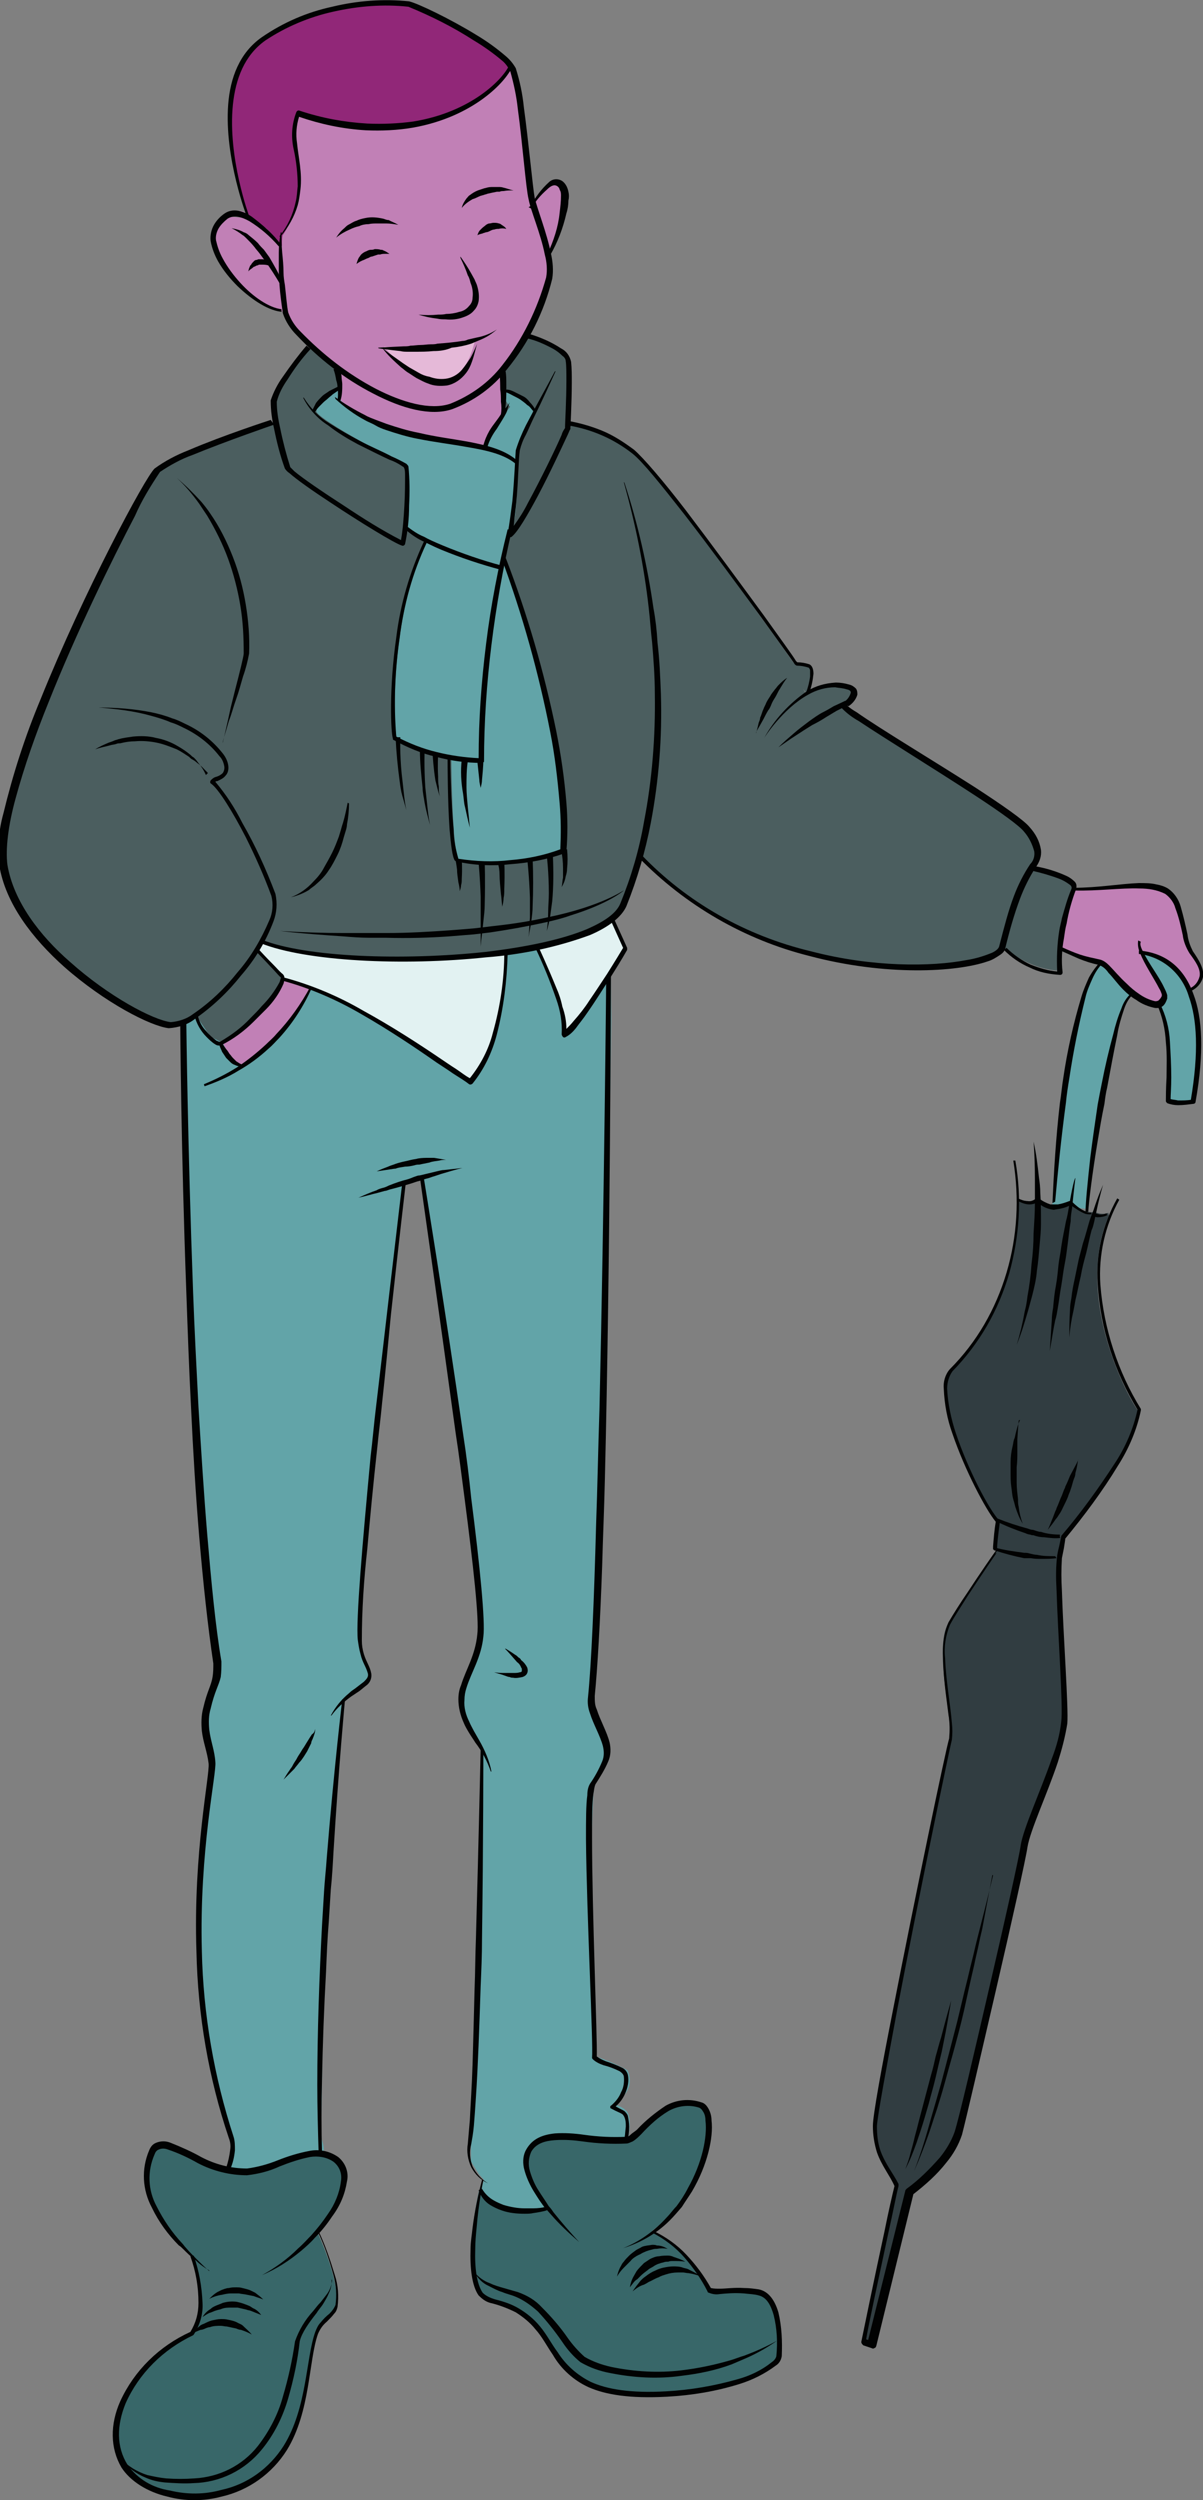 <?xml version="1.0" encoding="utf-8"?>
<!-- Generator: Adobe Illustrator 25.4.1, SVG Export Plug-In . SVG Version: 6.00 Build 0)  -->
<svg version="1.1" id="Laag_1" xmlns="http://www.w3.org/2000/svg" xmlns:xlink="http://www.w3.org/1999/xlink" x="0px" y="0px"
	 viewBox="0 0 178.2 370.3" style="enable-background:new 0 0 178.2 370.3;" xml:space="preserve">
<rect x="0" y="0" width="178.2" height="370.3" fill="#808080" stroke="none"/>
<style type="text/css">
	.st0{fill-rule:evenodd;clip-rule:evenodd;fill:#62A4A8;}
	.st1{fill-rule:evenodd;clip-rule:evenodd;fill:#C180B6;}
	.st2{fill-rule:evenodd;clip-rule:evenodd;fill:#E5B9D8;}
	.st3{fill-rule:evenodd;clip-rule:evenodd;fill:#912778;}
	.st4{fill-rule:evenodd;clip-rule:evenodd;fill:#4B5E5F;}
	.st5{fill-rule:evenodd;clip-rule:evenodd;fill:#386769;}
	.st6{fill-rule:evenodd;clip-rule:evenodd;fill:#E2F2F2;}
	.st7{fill-rule:evenodd;clip-rule:evenodd;fill:#313D41;}
	.st8{fill-rule:evenodd;clip-rule:evenodd;fill:#010202;}
</style>
<g id="c" transform="translate(0.464 0.451)">
	<path id="Path_612" class="st0" d="M160.5,178.6l-2.2-0.2l-2.9-0.3c0.6-9.1,1.7-21.4,4.5-30.8c1.2-4.1,3.4-6.7,6.2-6.8
		c6.4-0.4,13.4,3.4,10.2,22.2c-1.2,0.2-2.5,0.2-3.7-0.1c-0.1-1.9,1.4-16.4-4.3-16.3c-1.8,0-2.8,2.8-3.7,6.6
		c-2,8.5-3.4,17.2-4.2,25.9L160.5,178.6z"/>
	<path id="Path_613" class="st1" d="M41.5,144.5c0.6,0.3-1.9,3.6-4.6,6c-2.4,2.2-4.9,3.5-4.6,3.9c0.7,1.3,1.6,2.4,2.8,3.3
		c2.5-1.8,4.7-3.8,6.7-6.1c1.3-1.8,2.4-3.6,3.5-5.5C44.1,145.4,42.8,144.9,41.5,144.5L41.5,144.5z M168.6,140.6l4.5,1.9l2.8,3.7
		c2.8-1.6,1.5-3.6,0.2-5.6s-1.2-7.8-3.7-9c-3.1-1.6-8.1-0.3-13.8-0.4l-1.2,3.8l-0.6,4.9c1.8,0.9,3.6,1.5,5.5,1.9
		c1.6,0.4,2.7,3.2,5.7,5.2c2.9,1.8,3.6,1.2,3.9,0.1C172.2,146.3,168.8,142.6,168.6,140.6L168.6,140.6z M78.4,28.8
		c-0.5-2.8-1.5-15.9-2.8-18.9c-1.3-3-13.3-9.3-15.5-9.7C58.5-0.2,47-0.6,38.6,5.3C30,11.3,34.8,27.4,36,31l0,0
		c0.3,0.2,0.5,0.6,0.6,0.9l-3.5-0.3l0,0c1-0.5,2.1-0.5,3,0.1c0,0-0.1-0.3-0.3-0.7c-0.5-0.3-1.3-0.4-2.8,0.5h-0.1
		c-1.3,0.8-2,2.2-1.9,3.7c0.7,4.2,6.4,10,10.2,10.3c0,0,3.3,5,6.8,7.5c2,1.5,1.6,6,1.6,6s6.1,3.6,9,4.3c4.5,1,11.3,2.8,12.3,2.4
		c1.1-1.5,2.1-3.1,2.9-4.8c0.7-1.5-0.5-4.5,0.2-6.3c2.9-4.3,5.2-8.9,6.7-13.8c0.2-1.6,0-3.2-0.4-4.7l0.4,1.1c1.7-3,3.1-9.2,1.8-10.4
		c-1.4-1.2-3.4,1.6-4.2,2.8l0.7,2.3c-0.3-0.8-0.5-1.6-0.7-2.2l0,0L78.3,29v-0.1L78.4,28.8z"/>
	<path id="Path_614" class="st2" d="M56.4,50.9c0,0,10.2,12.3,13.5-0.9C65.4,51,60.9,51.3,56.4,50.9z"/>
	<path id="Path_615" class="st3" d="M41.3,36c0-0.5,0-1.1,0.1-1.6c1.4-1.9,3.1-6.7,2.3-10.4c-0.6-2.3-1.7-7.3,0.6-7.6
		c5.8,1.5,13.1,3.3,22.6,0c3.4-1.6,6.4-4,8.7-6.9c-1.3-3-13.2-8.9-15.4-9.4C58.5-0.2,47-0.6,38.6,5.3c-9.6,6.8-2.3,26.4-2.3,26.4
		l2.7,1.7L41.3,36L41.3,36z"/>
	<path id="Path_616" class="st4" d="M152.7,128.1c0,0-1,0.6-0.9,0.5c0.7-1.1,2.4-2.9-0.2-6.1s-28.2-17.9-27.2-18.5
		c1.1-0.6,2.3-2.3,0.6-2.7c-2.1-0.5-4.3-0.1-6.1,1c-0.1-0.2-0.3-0.5-0.4-0.7l0.5,0.6c0.5-1.2,1-3.6,0.2-4c-1-0.5-1.8,0-2.2-0.6
		c-1.4-2-19.5-27.5-24-31.1c-2.8-2.2-6-3.7-9.5-4.3c0.1-1.8,0.3-7.4,0.1-9.1c-0.2-2.1-6.1-3.8-6.1-3.8l-3.5,4.9
		C73.7,55,74.5,59,74,60.6c-0.4,1.3-3.2,5.9-3.4,5.3c-0.2-0.6-13-1.6-18.3-5c-1.1-0.7-2.4-1.1-2.6-2.1c-0.3-1.3,0.4-3.7-0.7-5.1
		l-3.9-2.8c0,0-4.2,4.7-5.2,8c0,1.2,0.2,2.5,0.4,3.7L40,62.1c0,0-14.9,4.9-17.1,7.1c-2.2,2.2-24.9,46-22.8,58.5s20,23.2,24.6,23.7
		c1.4-0.1,2.8-0.5,3.9-1.4c0.1,1.4,2.8,4.5,3.7,4c3.3-1.5,10.2-8.8,8.9-10c-1.4-1.4-3.5-3.6-3.5-3.6l-0.7,0.7c0.5-0.6,1-1.2,1.4-1.9
		c12.3,4.7,49.9,2.8,53.3-5.6c0.6-1.4,1.3-5.2,2.9-6.8l0,0c19.6,20.4,52.3,17.1,53.3,13.1v-0.2c1.5,1.2,4.8,3.5,8.5,3.6
		c-0.5-4,1-10,2.1-12.3C159.3,129.3,152.6,128,152.7,128.1L152.7,128.1z M83.7,62.4l0.4,0.5c-0.2,0.1-0.4,0.3-0.6,0.5
		c0.1-0.2,0.2-0.3,0.2-0.5L83.7,62.4L83.7,62.4z"/>
	<path id="Path_617" class="st0" d="M73.8,84.2l0.5-1.9c0,0,10,25.5,8.9,43.3c-6.4,2.4-14.2,1.9-15.7,1.4c-1-1.5-1.1-14-1.1-15.1
		v-0.2c-2.8-0.5-5.6-1.5-8.1-2.9c-0.5-1.4-1-18.3,4.5-29l-3.3-2.3c0.1-3.8,0.4-6.4,0.5-9c-5.7-2.6-13.4-7.1-13.6-8
		c-0.1-0.5,1.5-2.8,3.3-3.1c-0.2,0.4-0.1,0.9,0.2,1.3c1.6,2.2,8,4,9.9,4.6c3.5,1,7.8,1.6,11.8,2.4c0.9-2.1,2.1-4.1,3.5-5.9
		c-0.8-0.8-1-1.9-0.7-2.3c0.4-0.4,2.4,0.7,2.5,0.9c0.1,0.2,1.6,1.4,1.6,2c-0.1,1.5-2,3.1-2.2,5.6c-0.2,3.7,0,9.9-1,12
		C75.1,78.1,74.5,80.4,73.8,84.2L73.8,84.2L73.8,84.2z"/>
	<path id="Path_618" class="st0" d="M28.5,150.2c-0.5,0.5-1.1,0.8-1.8,1c-0.2,1.9,0.3,7.4,0.3,7.4l0.3,13.7l0.7,24l0.8,14.8
		l0.9,12.6l1,11.8l1.2,9.8l-0.2,2.6l-1.3,4.2l-0.4,2.5l0.7,3.3l0.5,2.9l-0.9,6.8l-0.9,9.1l-0.3,8v6l0.7,7.6l1.3,7.4l1.5,5.9l1.3,4.7
		c0,0,0.7,1.2-0.6,4.4c1.5,1,2.3,0.6,2.3,0.6l3.3-0.9l4.1-1.2c1.2-0.4,2.5-0.6,3.8-0.6c1.4,0.2,0.3-2.4,0.3-2.4l0.2-13.3l0.3-13.1
		l0.8-12.9l1.1-12.4l1.1-13.2c0,0,3.3-1.8,3.8-3.3c0.5-1.4-1.7-2.7-1.6-5.5c0.1-2.9,1.7-21.7,1.7-21.7l2.3-22.2l1-9.6l1.4-14.1
		l2.9-0.9l0.7,4.4l2.4,15.6l2.2,16.2l2.3,16.9l1.2,14.3c0,0,0,1.9-2.8,9.1c-0.4,3.2,2.2,6.7,2.7,7.9c0.6,1.2-1,49.1-1,49.1l-0.5,8.9
		v3.3l1.2,1.9l0.7,0.8l-0.4,1.6c1.1,2,3.3,3.2,5.6,3c4.2-0.3,4.6-0.5,4.6-0.5l-3.3-5c0,0-0.9-4.2,1.2-5c1.7-0.5,3.6-0.7,5.4-0.6
		l6.2,0.4l2.1-0.1c0,0,0.7-3.3-0.4-4.1c-0.5-0.5-1.3-0.8-2-0.8c0,0,3.8-1.8,2.3-5.1c-1.5-0.8-3-1.5-4.6-2l-0.9-28.9l0.5-11.6
		c0,0,2.1-2.6,2.3-4.9s-2.6-5.4-2.3-7.4c0.3-2.1,1.1-21.2,1.1-21.2l0.6-19.4l0.3-22.9l0.3-18.2l0.3-19.3l-0.1-6.6l-3.2,4.9
		c-1,1.3-2.1,2.6-3.3,3.7c-1,0.8-0.2-2.4-0.2-2.4l-1.6-4.6l-2.5-5.7l-4.6,0.9l-0.1,3.6l-1,6.8l-1.8,5.7l-2.3,3.2l-6.4-4.4l-8.4-5.2
		l-5.7-3.1l-3.3-1.3l-2.3,4.2l-3.9,4.4l-3.6,3l-1.8-0.8l-1.5-2.7l-1.8-0.9l-1.9-2.8l0,0L28.5,150.2z"/>
	<path id="Path_619" class="st5" d="M46.2,330.3h0.4c0,0,3.5,7.5,2.7,10.9c-0.4,1.6-2.2,2-2.9,4c-2.2,6-0.5,20.2-14.1,23.7
		c-5.6,1.4-12.1-0.4-14.3-4c-3.8-6.2,1.3-15.5,10-19.7c2.8-3.9,0.2-11,0.1-11.4l0,0c-3.4-3.2-8.8-9.5-6-15.4c1.7-3.6,7.2,3.2,14.1,3
		c4-0.2,9.6-4.6,13.1-1.9C51.7,321.5,49.8,326.1,46.2,330.3L46.2,330.3z M96.1,330c8.2-6.1,9.7-17.8,7-18.7c-5.7-1.8-8.8,5-10.9,5.2
		c-6.3,0.4-12.2-2.2-14.4,1.5c-1.1,1.8,0,4.5,1.6,6.9c0,0,1.2,1.3,0.5,1.7c-1,0.6-4,0.3-4.9,0.2c-1.8-0.3-3.4-1.3-4.5-2.8
		c0,0-2.7,11.6,0.1,15.3c1.3,1.7,4.9,0.6,8.5,4.9c3.5,4.3,3.9,10.7,19.1,9.8c10-0.6,16.4-3.7,16.7-5.6c0.2-1.5,0.5-8.7-2.9-9.4
		c-3.4-0.7-6.1,0.2-7.4-0.4c-0.8-1.5-3.6-6.4-8.4-8.6L96.1,330L96.1,330z"/>
	<path id="Path_620" class="st6" d="M74.5,140.8c0,0,0.1,13.2-5.3,19.1c-3.3-2.2-17.5-12.8-27.5-15.1l-4-4.5l0.6-1.1
		c0,0,10.2,2.2,15.4,2.4C59.7,141.9,74.5,140.8,74.5,140.8L74.5,140.8z M85,138.6c1.1-0.8-19.1,3.9-5.9,1.2c0.3,0.6,4.7,9.7,4,12.9
		c2.7-1.7,9-12.7,9-12.7l-1.9-4.2L85,138.6L85,138.6z"/>
	<path id="Path_621" class="st7" d="M163.7,179.2c-0.6,0.2-1.3,0.2-1.9-0.1c-1.4,0.1-2.7-0.5-3.5-1.5c-1.5,0.8-3.3,0.7-4.7-0.3
		c-1,0.3-2.2,0.3-3.2-0.2c0.2,9.4-3.3,18.5-9.8,25.4c-3.3,3.4,4.3,19.5,6.9,22.4c-0.3,1.4-0.4,2.8-0.4,4.3c0,0-4.9,7.1-7.1,10.8
		c-2.2,3.7,0.8,14.7,0.2,17.1s-11.1,52.8-11.2,57.3c-0.2,4.5,2.2,6.3,3.2,8.8c-0.8,3.7-4.9,23.2-4.9,23.2l1.2,0.4l5.6-22.6
		c0,0,5.8-4.1,7.2-8.7c1.3-4.5,9.3-39.5,9.7-42.5c0.5-3.6,5.5-13.1,6-18.2c0.3-3.1-1.2-22.1-0.7-24.5c0.2-1,0.4-1.9,0.5-2.9
		c0,0,10.2-11.7,11.3-18.9c-2.1-3-9.3-17.3-4.3-28.9l0,0L163.7,179.2z"/>
</g>
<g id="d" transform="translate(0 0)">
	<path id="Path_622" class="st8" d="M51.7,119c0,1-0.1,2.1-0.3,3.1c0,0.3-0.1,0.7-0.2,1c-0.1,0.3-0.2,0.7-0.3,1
		c-0.2,0.8-0.5,1.7-0.9,2.5c-0.4,0.8-0.8,1.6-1.3,2.3c-0.5,0.8-1.2,1.5-1.9,2.1c-0.3,0.3-0.7,0.5-1,0.8c-0.8,0.5-1.8,0.9-2.7,1.1
		l0,0c1.3-0.5,2.4-1.3,3.3-2.3c0.6-0.6,1.2-1.3,1.6-2.1c0.4-0.7,0.8-1.4,1.2-2.2c0.4-0.8,0.7-1.6,1-2.4c0.1-0.3,0.2-0.7,0.3-1
		c0.1-0.4,0.2-0.7,0.3-1c0.3-1,0.5-2,0.7-3l0,0L51.7,119z"/>
	<path id="Path_623" class="st8" d="M74.9,244.2c0,0,0.7,0.4,1.4,0.9c0.2,0.1,0.3,0.2,0.5,0.4c0.2,0.1,0.3,0.2,0.4,0.4
		c0.4,0.3,0.7,0.7,0.9,1.1c0.1,0.3,0.1,0.6,0,0.8c-0.1,0.3-0.4,0.5-0.7,0.6c-0.5,0.1-1,0.2-1.4,0.1c-0.2,0-0.3,0-0.5-0.1
		c-0.2,0-0.4-0.1-0.7-0.2c-0.5-0.2-1-0.3-1.6-0.5l0,0c0.7,0.1,1.2,0.1,1.7,0.1H76c0.3,0,0.7,0,1-0.1c0.2,0,0.3-0.1,0.3-0.2v-0.2
		c0-0.1,0-0.2-0.1-0.3c-0.1-0.3-0.3-0.6-0.6-0.8l-0.7-0.8c-0.6-0.7-1.1-1.2-1.1-1.2l0,0L74.9,244.2z"/>
	<path id="Path_624" class="st8" d="M46.7,256.1c0,0.5-0.2,1-0.4,1.5c-0.1,0.2-0.2,0.4-0.2,0.6c-0.2,0.4-0.4,0.8-0.6,1.2l-0.5,0.8
		c-0.2,0.3-0.4,0.6-0.7,0.9c-0.2,0.3-0.5,0.6-0.7,0.9l-0.5,0.5c-0.4,0.4-0.7,0.7-1.1,1.1l0,0c0.3-0.5,0.6-1,0.9-1.4
		c0.1-0.2,0.3-0.4,0.4-0.6c0.2-0.4,0.4-0.7,0.6-1c0.2-0.4,0.4-0.7,0.6-1l0.3-0.5c0.3-0.4,0.5-0.8,0.7-1.1c0.3-0.5,0.5-0.8,0.7-1.1
		C46.5,256.7,46.6,256.5,46.7,256.1L46.7,256.1L46.7,256.1z"/>
	<path id="Path_625" class="st8" d="M56.5,51.4c1,0.9,2.1,1.6,3.2,2.4c0.3,0.2,0.6,0.4,0.9,0.6l1.4,0.8c0.5,0.3,1,0.5,1.6,0.6
		c0.8,0.3,1.6,0.4,2.4,0.3c0.9-0.1,1.8-0.6,2.4-1.3c0.5-0.6,0.9-1.2,1.3-1.8c0.5-0.9,0.8-1.7,1-2.1l0,0c-0.2,0.5-0.4,1.6-0.8,2.7
		c-0.2,0.6-0.5,1.2-0.9,1.7c-0.7,0.9-1.7,1.6-2.8,1.8c-0.9,0.1-1.9,0.1-2.8-0.3c-0.6-0.2-1.1-0.5-1.7-0.8c-0.5-0.3-0.9-0.6-1.4-0.9
		c-0.3-0.2-0.6-0.5-0.9-0.7c-1-0.9-2-1.8-2.8-2.9l0,0L56.5,51.4z"/>
	<path id="Path_626" class="st8" d="M56,51.5c0,0,1.5-0.1,3.8-0.2c0.3,0,0.7,0,1-0.1c0.5,0,1-0.1,1.5-0.1c0.5,0,1-0.1,1.5-0.1
		c0.3,0,0.7,0,1-0.1c1.3-0.1,2.5-0.2,3.7-0.4c0.3,0,0.6-0.1,0.8-0.2c0.4-0.1,0.9-0.2,1.3-0.3c1.1-0.2,2.1-0.6,3-1.2l0,0
		c-0.8,0.7-1.6,1.2-2.6,1.6l-1.2,0.5c-0.9,0.3-1.9,0.5-2.9,0.6C66,51.9,65.1,52,64.2,52c-0.9,0.1-1.8,0.1-2.7,0.1h-1.1
		c-0.4,0-0.7,0-1.1-0.1c-1.9-0.2-3.2-0.4-3.2-0.4l0,0L56,51.5z"/>
	<path id="Path_627" class="st8" d="M68.2,38c0.5,0.7,1.1,1.6,1.6,2.5l0.5,0.9c0.1,0.3,0.3,0.6,0.4,1c0.2,0.7,0.3,1.4,0.2,2.2
		c-0.1,0.5-0.3,1-0.7,1.4c-0.4,0.5-1,0.8-1.6,1c-0.8,0.3-1.7,0.4-2.6,0.3c-0.4,0-0.8,0-1.2-0.1c-0.9-0.1-1.9-0.3-2.8-0.6l0,0
		c1,0.1,1.9,0.1,2.9,0c0.4,0,0.8,0,1.2-0.1c0.6,0,1.3-0.1,1.9-0.3c0.6-0.1,1.1-0.4,1.5-0.9c0.3-0.3,0.5-0.7,0.5-1.2
		c0.1-0.7,0-1.5-0.3-2.2c-0.1-0.4-0.2-0.8-0.4-1.1c-0.3-0.9-0.7-1.8-1.1-2.6l0,0L68.2,38z"/>
	<path id="Path_628" class="st8" d="M70.7,34.9c0.1-0.3,0.2-0.6,0.4-0.8c0.1-0.1,0.2-0.2,0.3-0.3c0.2-0.2,0.4-0.3,0.6-0.5
		c0.2-0.1,0.3-0.2,0.5-0.2c0.2,0,0.4-0.1,0.6-0.1c0.3,0,0.5,0,0.8,0.1c0.1,0,0.3,0.1,0.4,0.2c0.3,0.2,0.5,0.3,0.7,0.6l0,0
		c-0.4-0.1-0.8-0.1-1.1,0c-0.2,0-0.4,0-0.7,0.1c-0.2,0-0.4,0.1-0.6,0.2c-0.2,0.1-0.4,0.2-0.6,0.2l-0.3,0.1c-0.1,0-0.2,0.1-0.3,0.1
		C71,34.7,70.7,34.8,70.7,34.9L70.7,34.9z"/>
	<path id="Path_629" class="st8" d="M52.8,39.1c0.1-0.3,0.2-0.7,0.4-1c0.1-0.1,0.2-0.3,0.3-0.4c0.2-0.2,0.5-0.4,0.8-0.5
		c0.2-0.1,0.4-0.2,0.6-0.2c0.2,0,0.4,0,0.6-0.1c0.3,0,0.6,0,0.9,0.1c0.1,0,0.3,0,0.4,0.1c0.3,0.1,0.6,0.3,0.9,0.5H57
		c-0.2,0-0.4,0-0.7,0.1H56c-0.3,0.1-0.6,0.2-0.9,0.3c-0.2,0-0.3,0.1-0.5,0.2c-0.3,0.1-0.5,0.2-0.7,0.3
		C53.6,38.6,53.2,38.8,52.8,39.1L52.8,39.1L52.8,39.1z"/>
	<path id="Path_630" class="st8" d="M68.4,30.8c0.1-0.5,0.4-1,0.7-1.4c0.2-0.2,0.3-0.4,0.5-0.5c0.4-0.3,0.7-0.5,1.2-0.7
		c0.3-0.1,0.6-0.2,0.9-0.3c0.4-0.1,0.7-0.2,1.1-0.2h1.1c0.2,0,0.4,0,0.7,0.1c0.5,0.1,0.9,0.3,1.5,0.4l0,0c-0.5,0-1,0-1.5,0.1
		c-0.2,0-0.4,0-0.6,0.1h-0.4c-0.5,0.1-1,0.2-1.4,0.3c-0.2,0.1-0.4,0.1-0.6,0.2c-0.1,0-0.3,0.1-0.4,0.1c-0.5,0.2-0.8,0.4-1.2,0.5
		C69.3,29.9,68.8,30.3,68.4,30.8L68.4,30.8L68.4,30.8z"/>
	<path id="Path_631" class="st8" d="M59,33.3c-0.6-0.1-1.2-0.2-1.8-0.2H56c-0.5,0-1,0-1.4,0.1c-0.5,0-1,0.1-1.4,0.3
		c-0.5,0.1-1,0.3-1.4,0.5c-0.7,0.3-1.4,0.7-2,1.2l0,0c0.3-0.5,0.7-1,1.2-1.4c0.2-0.2,0.4-0.4,0.6-0.5c0.4-0.2,0.8-0.5,1.2-0.6
		c0.4-0.2,0.8-0.3,1.3-0.4c0.9-0.2,1.8-0.1,2.7,0.1c0.3,0.1,0.5,0.2,0.8,0.2C57.9,32.8,58.5,33,59,33.3L59,33.3L59,33.3z"/>
	<path id="Path_632" class="st8" d="M68.4,127.4c0,0,0.1,1.1,0,2.8c0,0.3,0,0.6-0.1,0.9c0,0.3-0.1,0.6-0.2,0.9
		c0-0.4-0.1-0.9-0.2-1.3c-0.1-0.7-0.2-1.4-0.2-1.9c-0.1-0.8-0.2-1.3-0.2-1.3L68.4,127.4L68.4,127.4z"/>
	<path id="Path_633" class="st8" d="M71.8,127.8c0,0,0.1,2.5,0,6.2c0,0.8-0.1,1.6-0.2,2.5c-0.1,1.2-0.3,2.4-0.4,3.7v-7.4
		c-0.1-3-0.3-4.9-0.3-4.9L71.8,127.8L71.8,127.8z"/>
	<path id="Path_634" class="st8" d="M74.7,127.7c0,0,0.1,1.4,0,4c0,0.4,0,0.9-0.1,1.3c0,0.4-0.1,0.9-0.2,1.3
		c-0.1-0.7-0.1-1.3-0.2-1.9c-0.1-1.1-0.2-2.1-0.2-2.8c0-0.7-0.1-1.3-0.3-1.9L74.7,127.7L74.7,127.7z"/>
	<path id="Path_635" class="st8" d="M78.9,127.2c0.1,2.3,0.1,4.7,0,7c0,0.8-0.1,1.5-0.2,2.3c-0.1,0.8-0.3,1.6-0.4,2.3
		c0.1-0.9,0.1-1.9,0.2-2.9V133c-0.1-3.1-0.4-5.8-0.4-5.8L78.9,127.2L78.9,127.2z"/>
	<path id="Path_636" class="st8" d="M81.9,126.8c0.1,2.2,0.1,4.5-0.1,6.7c-0.1,0.7-0.2,1.5-0.3,2.2c-0.1,0.7-0.3,1.5-0.5,2.2
		c0.1-0.9,0.2-1.8,0.2-2.8c0-0.9,0.1-1.8,0.1-2.8c0-3-0.3-5.5-0.3-5.5L81.9,126.8L81.9,126.8z"/>
	<path id="Path_637" class="st8" d="M84,125.8c0.1,1,0.1,1.9,0,2.9c0,0.4-0.1,0.8-0.2,1.1c-0.1,0.6-0.3,1.1-0.6,1.6
		c0.1-0.5,0.1-1,0.2-1.4v-1.4c0-0.9-0.1-1.9-0.3-2.8L84,125.8L84,125.8z"/>
	<path id="Path_638" class="st8" d="M59.3,109.2c0,0-0.1,2.4,0.2,5.4c0.1,0.9,0.2,1.7,0.3,2.7c0.1,0.9,0.2,1.8,0.4,2.7
		c-0.2-0.7-0.4-1.4-0.6-2.1c-0.2-0.7-0.3-1.4-0.4-2.2c-0.3-2.2-0.5-4.3-0.6-6.5L59.3,109.2L59.3,109.2z"/>
	<path id="Path_639" class="st8" d="M64.9,111.9c0,0-0.1,1.4,0,3.1c0,0.5,0,1,0.1,1.5c0,0.5,0,1,0.2,1.5c-0.2-0.4-0.3-0.8-0.4-1.2
		c-0.1-0.4-0.2-0.8-0.3-1.2c-0.3-1.8-0.4-3.7-0.4-3.7H64.9L64.9,111.9z"/>
	<path id="Path_640" class="st8" d="M62.9,111.1c0,0-0.1,2.4,0.1,5.5c0.1,0.9,0.2,1.8,0.3,2.8c0.1,0.9,0.2,1.8,0.4,2.8
		c-0.3-1.1-0.6-2.2-0.8-3.3c-0.1-0.7-0.3-1.5-0.3-2.2c-0.2-1.9-0.4-3.7-0.4-5.6L62.9,111.1L62.9,111.1z"/>
	<path id="Path_641" class="st8" d="M71.6,112.7c0,0,0,0.8-0.2,2.8c0,0.4-0.1,0.8-0.2,1.2c-0.1-0.5-0.2-0.8-0.2-1.2
		c-0.1-0.9-0.2-1.9-0.3-2.8L71.6,112.7L71.6,112.7z"/>
	<path id="Path_642" class="st8" d="M69.3,112.7c-0.2,1.3-0.2,2.6-0.2,3.9c0,0.9,0.1,1.8,0.2,3c0.1,0.9,0.2,1.9,0.3,3
		c-0.3-1.1-0.5-2.1-0.7-3c-0.2-0.7-0.2-1.4-0.3-2c-0.3-1.7-0.4-3.4-0.2-5.1L69.3,112.7L69.3,112.7z"/>
	<path id="Path_643" class="st8" d="M74.9,82.6c3.2,8.3,5.7,16.9,7.5,25.7c0.7,3.5,1.2,7,1.5,10.6c0.2,2.4,0.2,4.8,0,7.2
		c0,0.1-0.1,0.3-0.3,0.3c-2.5,0.9-5.2,1.4-7.9,1.6c-2.7,0.3-5.4,0.2-8.1-0.4c-0.1,0-0.1-0.1-0.2-0.1c-0.4-0.5-0.6-2.4-0.8-4.6
		c-0.3-4.2-0.3-9.9-0.3-10.6h0.4c0,0.7,0.1,6.4,0.5,10.6c0,1.4,0.3,2.9,0.7,4.3c2.6,0.4,5.2,0.5,7.7,0.2c2.5-0.2,5-0.7,7.4-1.6
		c0.1-2.3,0.1-4.5-0.1-6.8c-0.3-3.5-0.7-7.1-1.4-10.6c-1.7-8.7-4.1-17.3-7.2-25.7l0.3-0.2L74.9,82.6z"/>
	<path id="Path_644" class="st8" d="M60.2,77.9c0.8,0.6,1.6,1.2,2.6,1.6c0.7,0.4,1.6,0.8,2.8,1.3c2.9,1.2,5.8,2.2,8.8,3l-0.2,0.6
		c-3-0.8-6-1.8-8.9-3c-1.2-0.5-2.1-1-2.8-1.3c-1-0.5-1.8-1.1-2.6-1.8L60.2,77.9L60.2,77.9z"/>
	<path id="Path_645" class="st8" d="M75.8,78.6c-1.3,5.6-2.3,11.2-3,16.9c-0.7,5.7-1.1,11.4-1.1,17.2c0,0.1,0,0.2-0.1,0.2
		c-0.1,0-0.2,0.1-0.3,0.1c-2.2,0-4.5-0.3-6.7-0.9c-2.2-0.5-4.3-1.4-6.3-2.5c-0.1,0-0.1-0.1-0.1-0.2c-0.3-0.8-0.6-7.4,0.5-15
		c0.6-4.9,2-9.7,4.1-14.2l0.4,0.2c-2.1,4.5-3.4,9.2-4,14.1c-0.7,4.8-0.9,9.7-0.5,14.6c1.9,1,3.9,1.8,6,2.3c2,0.5,4.1,0.8,6.2,0.9
		c0-5.7,0.4-11.3,1.1-16.9c0.7-5.7,1.8-11.4,3.2-17L75.8,78.6L75.8,78.6z"/>
	<path id="Path_646" class="st8" d="M75.5,59.6c-0.2,0.5-0.3,0.9-0.4,1.3c-0.1,0.3-0.3,0.6-0.4,0.8c-0.4,0.7-0.8,1.3-1.1,1.8
		c-0.6,0.8-1.1,1.7-1.4,2.7l-0.6-0.2c0.2-0.8,0.5-1.5,0.9-2.2c0.3-0.5,0.6-0.9,0.9-1.3c0.3-0.4,0.6-0.8,0.9-1.3l0.5-0.7
		C75.1,60.3,75.3,59.9,75.5,59.6L75.5,59.6z"/>
	<path id="Path_647" class="st8" d="M49.6,58.8c1.4,1,2.9,1.9,4.5,2.7c0.5,0.3,1.1,0.5,1.6,0.7c0.5,0.2,1.1,0.4,1.6,0.6
		c1.5,0.5,3.1,1,4.7,1.3c2.5,0.6,5,0.9,7.2,1.3c3.2,0.6,5.8,1.3,7.6,3l-0.3,0.4c-1.7-1.5-4.4-2.1-7.4-2.6c-2.2-0.4-4.7-0.7-7.2-1.2
		c-1.6-0.3-3.2-0.8-4.7-1.3c-0.6-0.2-1.1-0.4-1.6-0.7c-0.5-0.3-1.1-0.5-1.6-0.8c-1.5-0.8-3-1.9-4.3-3.1L49.6,58.8L49.6,58.8z"/>
	<path id="Path_648" class="st8" d="M75,57.7c0.5,0,0.9,0.2,1.3,0.4c0.4,0.2,0.8,0.4,1.2,0.6c0.4,0.2,0.7,0.5,1,0.9
		c0.3,0.3,0.6,0.7,0.8,1.1L79,60.9c-0.3-0.3-0.5-0.7-0.9-0.9c-0.3-0.3-0.6-0.5-1-0.8c-0.3-0.2-0.7-0.4-1.1-0.6
		c-0.4-0.2-0.7-0.4-1.1-0.5L75,57.7L75,57.7z"/>
	<path id="Path_649" class="st8" d="M50.3,57.7c0,0-0.4,0.3-1,0.7c-0.2,0.2-0.5,0.4-0.7,0.6c-0.2,0.2-0.5,0.4-0.7,0.6
		c-0.2,0.2-0.4,0.4-0.6,0.6c-0.3,0.3-0.5,0.6-0.7,0.9l-0.4-0.2c0.2-0.4,0.4-0.8,0.6-1.2c0.3-0.4,0.6-0.7,0.9-1
		c0.3-0.3,0.7-0.5,1.1-0.8c0.4-0.2,0.8-0.4,1.2-0.6L50.3,57.7L50.3,57.7z"/>
	<path id="Path_650" class="st8" d="M66.1,171.8c-0.3,0-0.7,0-1,0.1c-0.5,0.1-1,0.1-1.5,0.3c-0.5,0.1-1,0.2-1.5,0.3
		c-0.2,0-0.4,0-0.7,0.1c-0.4,0.1-0.9,0.2-1.4,0.2c-0.5,0.1-0.9,0.1-1.4,0.3c-0.3,0-0.6,0.1-0.8,0.1c-0.6,0.1-1.3,0.2-2,0.3l0,0
		c0.6-0.3,1.2-0.5,1.7-0.7c0.2-0.1,0.5-0.2,0.8-0.3c0.5-0.2,0.9-0.3,1.3-0.4c0.5-0.1,0.9-0.2,1.3-0.3c0.4-0.1,0.7-0.1,1-0.2
		c0.6-0.1,1.1-0.1,1.6-0.1h0.8C64.9,171.6,65.5,171.7,66.1,171.8L66.1,171.8L66.1,171.8z"/>
	<path id="Path_651" class="st8" d="M68.5,173c0,0-0.9,0.2-3.2,0.9c-0.3,0.1-0.6,0.2-0.9,0.3c-0.4,0.1-0.8,0.3-1.3,0.4
		c-0.4,0.1-0.8,0.3-1.3,0.4c-0.3,0.1-0.6,0.2-0.9,0.3c-1,0.3-2,0.6-3.2,0.9c-0.3,0.1-0.5,0.2-0.7,0.2c-0.4,0.1-0.7,0.2-1.1,0.3
		c-0.9,0.2-1.8,0.5-2.8,0.7l0,0c0.9-0.4,1.8-0.8,2.7-1.1c0.3-0.2,0.7-0.3,1.1-0.4c0.3-0.1,0.5-0.2,0.7-0.3c1-0.4,1.9-0.7,2.7-0.9
		c0.4-0.1,0.8-0.3,1.1-0.4c0.3-0.1,0.5-0.2,0.8-0.2c0.8-0.2,1.7-0.4,2.5-0.6c0.4-0.1,0.8-0.2,1.1-0.2
		C66.7,173.2,67.6,173.1,68.5,173L68.5,173L68.5,173z"/>
	<path id="Path_652" class="st8" d="M32.9,154.5L32.9,154.5c0,0,0.3,0.5,0.6,0.9c0.2,0.2,0.3,0.4,0.5,0.7c0.2,0.2,0.3,0.4,0.5,0.6
		c0.2,0.2,0.3,0.3,0.5,0.5c0.3,0.2,0.6,0.4,0.9,0.5v0.3c-0.4,0-0.8-0.1-1.2-0.3c-0.3-0.1-0.5-0.3-0.7-0.5c-0.2-0.2-0.3-0.3-0.5-0.5
		c-0.2-0.3-0.4-0.6-0.6-0.9c-0.1-0.3-0.3-0.6-0.4-1v-0.1l0.1,0.1L32.9,154.5L32.9,154.5L32.9,154.5z"/>
	<path id="Path_653" class="st8" d="M46.2,146.3c-1.2,2.7-2.8,5.2-4.8,7.4c-0.5,0.5-1,1.1-1.6,1.6c-1.4,1.3-2.9,2.4-4.5,3.3
		c-1.6,1-3.3,1.7-5,2.3l-0.1-0.3c1.7-0.7,3.3-1.5,4.9-2.5c1.5-1,2.9-2.1,4.3-3.4c0.5-0.5,1.1-1,1.5-1.5c2-2.1,3.7-4.5,5.1-7.1
		L46.2,146.3L46.2,146.3L46.2,146.3z"/>
	<path id="Path_654" class="st8" d="M162,179.8c-0.4,0.1-0.8,0.1-1.2,0c-0.8-0.3-1.5-0.8-2.2-1.3c-0.4,0.2-0.9,0.4-1.4,0.5
		c-0.4,0.1-0.7,0.1-1.1,0.2c-0.9-0.1-1.8-0.5-2.4-1.1c-0.4,0.2-0.8,0.3-1.2,0.3c-0.7,0-1.3-0.3-1.9-0.6l0.2-0.3
		c0.4,0.2,0.9,0.4,1.4,0.4c0.5,0.1,0.9-0.1,1.3-0.4c0.1-0.1,0.3-0.1,0.4,0c0,0,0,0,0,0c0.5,0.4,1.1,0.7,1.7,0.9c0.4,0,0.8,0,1.1,0
		c0.6-0.1,1.2-0.3,1.7-0.5c0.1,0,0.3,0,0.4,0.1c0.5,0.5,1.1,1,1.7,1.3c0.9,0.5,1.1,0.3,1.1,0.3l0.2,0.4l0.2-0.4h0.1
		c0.2,0.2,0.5,0.2,0.8,0.3c0.3,0,0.7,0,1-0.2l0.1,0.3c-0.4,0.2-0.9,0.3-1.4,0.3c-0.3,0-0.5-0.1-0.8-0.2L162,179.8z"/>
	<path id="Path_655" class="st8" d="M140.9,296.3c0,0-0.3,1.9-0.8,4.6l-0.3,1.5l-0.3,1.5c-0.3,1.2-0.6,2.5-0.9,3.8
		c-0.3,1.3-0.7,2.6-1,3.8c-0.4,1.4-0.8,2.8-1.2,4c-0.2,0.6-0.4,1.2-0.6,1.8c-0.5,1.4-1,2.7-1.7,4l0,0c0.3-0.8,0.6-1.6,0.8-2.5
		c0.2-0.7,0.4-1.4,0.6-2.3c0.2-0.7,0.4-1.5,0.6-2.3c0.3-1.1,0.6-2.3,0.9-3.4c0.3-1.1,0.6-2.3,0.9-3.4c0.3-1,0.5-1.9,0.7-2.8
		c0.3-1,0.5-1.9,0.8-2.8C140.2,298.7,140.9,296.3,140.9,296.3L140.9,296.3L140.9,296.3z"/>
	<path id="Path_656" class="st8" d="M147,277.7c0,0-0.6,3.2-1.5,8c-0.2,0.8-0.4,1.7-0.6,2.7c-0.2,0.9-0.4,1.7-0.6,2.7
		c-0.5,2.1-1,4.4-1.5,6.7c-0.5,2.2-1.1,4.4-1.7,6.6c-0.7,2.4-1.3,4.8-2,7c-0.3,1.1-0.7,2.1-1,3.1c-0.9,2.8-1.9,5.3-2.7,7.1l0,0
		c1-2.6,1.8-5.2,2.5-7.8c0.3-1,0.6-2.1,0.9-3.1c0.2-0.7,0.4-1.4,0.6-2.1c0.8-3,1.6-6.1,2.4-9.2l0.6-2.5c0.3-1.3,0.6-2.5,0.9-3.7
		c0.3-1.3,0.6-2.5,0.9-3.7c0.2-0.9,0.4-1.7,0.6-2.5c1.4-5.4,2.3-9.2,2.3-9.2l0,0L147,277.7z"/>
	<path id="Path_657" class="st8" d="M157.1,227.8c-0.8,0.1-1.6,0-2.4-0.1c-0.5,0-1.1-0.1-1.6-0.3c-0.2,0-0.3,0-0.5-0.1
		c-0.2,0-0.5-0.1-0.7-0.2c-1.5-0.5-3-1.1-4.4-1.8l0.2-0.4c1.5,0.6,3,1.1,4.5,1.5c0.3,0.1,0.5,0.2,0.8,0.2c0.4,0.1,0.8,0.3,1.2,0.3
		c0.9,0.3,1.9,0.4,2.8,0.4v0.4L157.1,227.8z"/>
	<path id="Path_658" class="st8" d="M156.5,230.8c-0.7,0.1-1.5,0.1-2.3,0.1c-0.5,0-0.9,0-1.5-0.1h-0.5c-0.2,0-0.3,0-0.5,0
		c-1.5-0.3-3-0.7-4.5-1.2l0.1-0.4c1.4,0.4,2.9,0.6,4.4,0.8c0.3,0,0.5,0,0.8,0.1c0.4,0.1,0.8,0.2,1.1,0.2c0.9,0.2,1.8,0.2,2.7,0.2
		L156.5,230.8L156.5,230.8z"/>
	<path id="Path_659" class="st8" d="M159.7,216.2c-0.1,0.7-0.2,1.3-0.4,2c0,0.3-0.1,0.6-0.2,0.8c-0.2,0.5-0.3,1.1-0.5,1.6
		c-0.1,0.4-0.3,0.7-0.4,1.1c-0.2,0.5-0.4,0.9-0.6,1.3c-0.2,0.4-0.4,0.9-0.7,1.3c-0.2,0.3-0.3,0.5-0.5,0.7c-0.4,0.6-0.8,1.1-1.2,1.6
		l0,0c0.3-0.6,0.5-1.2,0.8-1.9l0.3-0.8c0.1-0.2,0.2-0.4,0.2-0.5c0.3-0.6,0.5-1.3,0.8-1.9l0.3-0.8c0.1-0.2,0.2-0.4,0.2-0.5
		c0.3-0.6,0.5-1.1,0.7-1.6C159.3,217.1,159.8,216.2,159.7,216.2L159.7,216.2L159.7,216.2z"/>
	<path id="Path_660" class="st8" d="M150.9,210.4c0,0-0.1,1.1-0.2,2.8v1.8c0,0.7,0,1.5-0.1,2.3v2.3c0,0.8,0.1,1.6,0.2,2.5
		c0,0.4,0,0.7,0.1,1.1c0.1,0.9,0.3,1.7,0.6,2.5l0,0c-0.5-0.8-0.8-1.6-1.1-2.5c-0.1-0.4-0.2-0.8-0.3-1.1c-0.2-0.7-0.2-1.3-0.3-1.9
		c-0.1-0.7-0.1-1.3-0.1-2v-1.6c0-0.8,0.1-1.6,0.3-2.4c0.1-0.4,0.1-0.8,0.3-1.2c0.2-0.9,0.4-1.8,0.8-2.7l0,0L150.9,210.4z"/>
	<path id="Path_661" class="st8" d="M163.4,175.5c0,0-0.5,1.6-1,4c-0.1,0.4-0.2,0.9-0.3,1.4c-0.1,0.4-0.2,0.9-0.4,1.3
		c-0.3,1.1-0.5,2.2-0.8,3.4c-0.3,1.1-0.6,2.2-0.8,3.4c-0.3,1.2-0.5,2.4-0.8,3.6c-0.1,0.6-0.2,1.1-0.3,1.6c-0.3,1.3-0.5,2.6-0.6,3.9
		l0,0c0-1.3,0-2.7,0.1-4.1c0-0.6,0.1-1.2,0.2-1.7c0.1-1,0.3-2,0.5-2.9c0.2-1,0.4-1.9,0.6-2.9c0.2-0.8,0.4-1.5,0.6-2.3
		c0.4-1.2,0.7-2.4,1-3.4c0.2-0.6,0.4-1.1,0.6-1.6C162.7,177,163.4,175.5,163.4,175.5L163.4,175.5L163.4,175.5z"/>
	<path id="Path_662" class="st8" d="M153.1,169.1c0.4,1.7,0.6,3.5,0.8,5.3c0.1,0.7,0.2,1.5,0.2,2.3c0.1,1.5,0.1,3,0.1,4.6
		c0,1-0.1,2-0.2,3.1c-0.1,1.2-0.2,2.5-0.4,3.8c-0.1,1.3-0.4,2.5-0.7,3.7c-0.2,0.7-0.4,1.5-0.6,2.2c-0.5,1.7-1,3.4-1.7,5.1l0,0
		c0.5-1.6,0.9-3.3,1.2-5c0.2-0.7,0.3-1.4,0.4-2.2c0.3-1.6,0.5-3.2,0.6-4.8c0.2-1.5,0.3-3.1,0.3-4.5c0.1-1.6,0.2-3.1,0.2-4.5v-3.6
		C153.3,171.3,153.1,169.2,153.1,169.1L153.1,169.1L153.1,169.1z"/>
	<path id="Path_663" class="st8" d="M159.3,174.5c0,0-0.2,1.5-0.5,4.5c-0.1,0.6-0.2,1.2-0.2,1.9c-0.2,1.1-0.3,2.4-0.5,3.8
		c-0.1,0.8-0.2,1.6-0.4,2.6c-0.2,1-0.3,2-0.5,3.2c-0.2,1-0.3,2.1-0.5,3.2c-0.1,0.6-0.2,1.3-0.4,1.9c-0.3,1.4-0.5,2.9-0.8,4.5l0,0
		c0.1-1.6,0.2-3.1,0.3-4.5c0-0.7,0.1-1.3,0.2-1.9c0.1-1.1,0.2-2.2,0.4-3.2c0.2-1.1,0.3-2.2,0.4-3.2c0.1-0.9,0.3-1.7,0.4-2.6
		c0.2-1.4,0.5-2.7,0.7-3.8c0.2-0.7,0.3-1.3,0.4-1.9C158.8,175.9,159.2,174.4,159.3,174.5L159.3,174.5L159.3,174.5z"/>
	<path id="Path_664" class="st8" d="M147.1,229.5v-0.4c0.1-1.3,0.2-2.5,0.4-3.7c-1.5-1.8-4.6-7.7-6.4-13c-0.8-2.2-1.2-4.4-1.3-6.7
		c-0.1-1,0.2-2.1,0.9-2.9c4-4,6.8-8.9,8.4-14.3c1.6-5.4,1.9-11,1-16.6h0.3c1,5.6,0.6,11.3-0.9,16.7c-1.6,5.5-4.4,10.4-8.4,14.5
		c-0.5,0.7-0.8,1.6-0.8,2.6c0.1,2.2,0.6,4.5,1.3,6.6c1.8,5.4,4.9,11.3,6.4,12.9c0.1,0.1,0.1,0.2,0.1,0.3c-0.3,2.3-0.4,3.3-0.4,3.8
		v0.4l-0.3,0.4c0,0,0.2,0,0.3-0.2c0,0-2.2,3.2-4.3,6.4c-1,1.6-2,3.1-2.7,4.4c-0.6,1.5-0.9,3.2-0.7,4.9c0.1,3.2,0.8,7,1,9.6
		c0.1,0.8,0.1,1.7,0,2.5c-0.4,1.6-5,23.7-8.1,40c-1.6,8.6-2.9,15.6-3,17.2c0,1.2,0.1,2.4,0.5,3.6c0.7,2,1.9,3.4,2.7,5v0.3
		c-0.3,1.1-0.8,3.8-1.5,6.9c-1.3,6.1-3,13.9-3.3,15.8l0.3,0.1l5.5-22.1c0-0.1,0.1-0.2,0.2-0.3c1.8-1.3,3.4-2.9,4.9-4.6
		c0.9-1.1,1.7-2.4,2.2-3.8c0.7-2.2,2.9-11.7,5.1-21.2c2.3-9.9,4.5-19.7,4.7-21.3c0.4-2.5,2.9-7.9,4.6-12.8c0.7-1.8,1.2-3.6,1.4-5.5
		c0.3-2.2-0.5-13-0.7-19.6c-0.1-1.7-0.1-3.3,0.1-5c0.1-0.6,0.2-1,0.3-1.4c0.2-0.9,0.3-1.4,0.3-1.4c0-0.1,0-0.1,0-0.1
		c2.9-3.4,5.5-7,7.9-10.7c1.6-2.4,2.8-5.2,3.4-8c-3.4-5.6-5.5-12-5.9-18.6c-0.3-4.4,0.7-8.8,2.9-12.7l0.3,0.2
		c-2.1,3.8-3.1,8.2-2.8,12.6c0.5,6.5,2.6,12.9,6,18.4v0.2c-0.6,2.9-1.8,5.7-3.4,8.2c-2.3,3.8-5,7.4-7.8,10.8c0,0.2-0.1,0.7-0.2,1.4
		c-0.1,0.5-0.2,1-0.3,1.5c-0.1,1.6-0.1,3.2,0,4.8c0.2,6.6,1,17.4,0.8,19.7c-0.3,1.9-0.8,3.8-1.4,5.7c-1.6,4.8-4.1,10.1-4.5,12.6
		c-0.2,1.5-2.4,11.4-4.7,21.3c-2.2,9.5-4.4,19-5,21.3c-0.5,1.5-1.3,2.9-2.3,4.1c-1.4,1.8-3.1,3.3-4.9,4.7l-5.5,22.5
		c0,0-0.1,0.3-0.3,0.3c-0.1,0.1-0.2,0.1-0.4,0l-1.2-0.4c0,0-0.4-0.3-0.3-0.6c0,0,1.9-9.3,3.4-16.2c0.6-3,1.2-5.6,1.5-6.8
		c-0.7-1.6-1.9-3-2.6-5c-0.4-1.3-0.6-2.6-0.6-3.9c0-1.6,1.3-8.7,3-17.3c3.2-16.4,7.8-38.5,8.3-40.1c0.1-1.2,0.1-2.3-0.1-3.5
		c-0.3-2.5-0.8-5.6-0.8-8.5c-0.1-1.8,0.1-3.6,0.8-5.2c0.7-1.2,1.7-2.8,2.8-4.4c1.9-2.9,3.9-5.8,4.3-6.3l0,0L147.1,229.5z"/>
	<path id="Path_665" class="st8" d="M155.9,178.2c0.2-4.5,0.5-9.6,1.1-14.8c0.2-1.2,0.3-2.5,0.5-3.7c0.6-4.1,1.5-8.1,2.7-12.1
		c0.3-1,0.7-1.9,1.1-2.8c0.5-0.9,1.1-1.7,1.8-2.5l0.3,0.3c-0.7,0.7-1.2,1.5-1.6,2.4c-0.4,0.9-0.8,1.8-1,2.7c-1,4-1.8,8-2.4,12
		c-0.2,1.2-0.4,2.5-0.5,3.6c-0.7,5.2-1.2,10.2-1.6,14.7L155.9,178.2z"/>
	<path id="Path_666" class="st8" d="M168.8,140.8c3.3,0.3,6.4,2,8,6.5c1.3,3.4,1.6,8.6,0.3,15.9c0,0.2-0.2,0.3-0.3,0.3
		c-0.8,0.1-1.5,0.2-2.3,0.2c-0.5,0-1.1-0.1-1.6-0.3c-0.1-0.1-0.2-0.2-0.2-0.3c0-0.5,0-1.8,0.1-3.5c0-1.5,0.1-3.4-0.1-5.2
		c-0.1-1.9-0.5-3.8-1.3-5.6l0.4-0.2c0.9,1.8,1.4,3.7,1.5,5.7c0.1,1.8,0.2,3.5,0.2,5.3c0,1.4-0.1,2.6-0.1,3.2
		c0.4,0.1,0.7,0.1,1.1,0.2c0.7,0,1.4,0,1.9-0.1c1.2-7.1,0.9-12-0.3-15.3c-1-3.4-3.9-5.9-7.4-6.3V140.8L168.8,140.8L168.8,140.8z"/>
	<path id="Path_667" class="st8" d="M167.8,147.3c-0.6,0.6-1,1.3-1.3,2.2c-0.4,1.2-0.8,2.5-1,3.8c-0.5,2.4-1,5.1-1.5,7.8
		c-0.2,0.8-0.3,1.6-0.4,2.4c-0.4,1.9-0.7,3.7-1,5.5c-0.8,4.8-1.3,8.9-1.4,10.5h-0.4c0-1.3,0.3-4.3,0.7-8c0.3-2.4,0.7-5.2,1.1-7.9
		c0.2-1.1,0.4-2.1,0.6-3.1c0.5-2.6,1.1-5.1,1.7-7.3c0.3-1.3,0.7-2.6,1.2-3.8c0.3-0.9,0.8-1.7,1.5-2.3L167.8,147.3L167.8,147.3z"/>
	<path id="Path_668" class="st8" d="M157.3,140.3c0.9,0.4,1.8,0.8,2.7,1.1c0.9,0.3,1.9,0.5,2.8,0.7c0.6,0.1,1.1,0.5,1.5,0.9
		c0.7,0.7,1.5,1.7,2.6,2.7c0.6,0.6,1.2,1.1,1.8,1.5c0.7,0.5,1.5,0.9,2.4,1.1c0.2,0,0.3,0,0.5-0.1c0.2-0.2,0.4-0.4,0.5-0.7v-0.2
		c-0.1-0.3-0.2-0.6-0.4-0.9c-0.7-1.4-2.2-3.6-2.8-5.2c-0.3-0.6-0.4-1.3-0.3-1.9l0.4,0.2c-0.2,0.3,0,0.9,0.4,1.6
		c0.7,1.5,2.3,3.6,3,5.1c0.2,0.4,0.4,0.8,0.5,1.2v0.5c-0.3,0.9-0.7,1.5-1.8,1.4c-1-0.2-2-0.6-2.8-1.2c-0.7-0.4-1.3-0.9-1.9-1.5
		c-0.9-0.9-1.5-1.8-2.2-2.5c-0.4-0.6-0.9-1-1.5-1.2c-1-0.2-1.9-0.5-2.9-0.9c-0.9-0.4-1.8-0.8-2.7-1.2L157.3,140.3L157.3,140.3z"/>
	<path id="Path_669" class="st8" d="M159,131.5c3.6,0,7-0.6,9.7-0.7c0.9,0,1.8,0,2.6,0.2c0.6,0.1,1.2,0.3,1.7,0.6
		c0.9,0.6,1.6,1.6,1.9,2.7c0.4,1.4,0.7,2.7,1,4.1c0.1,0.9,0.4,1.7,0.8,2.5c0.9,1.3,1.7,2.6,1.5,3.8c-0.2,0.9-0.9,1.7-1.8,2.1
		l-0.2-0.4c0.8-0.3,1.3-1,1.5-1.8c0.2-1.1-0.7-2.3-1.5-3.4c-0.5-0.8-0.9-1.8-1-2.7c-0.3-1.4-0.6-2.7-1.1-4c-0.2-0.8-0.8-1.6-1.5-2.1
		c-1.2-0.6-2.5-0.8-3.8-0.8c-2.8-0.1-6.1,0.4-9.7,0.3L159,131.5z"/>
	<path id="Path_670" class="st8" d="M93.7,339.4c0.4-0.6,0.8-1.1,1.2-1.6c0.2-0.2,0.4-0.4,0.7-0.6c0.5-0.4,1-0.7,1.5-0.9
		c0.4-0.2,0.7-0.3,1.1-0.4c0.5-0.1,1-0.2,1.5-0.2c0.5,0,1,0,1.5,0.2c0.3,0.1,0.6,0.1,0.9,0.3c0.6,0.3,1.2,0.6,1.8,1l0,0
		c-0.6-0.2-1.2-0.4-1.9-0.5c-0.3,0-0.6-0.1-0.8-0.1h-0.8c-0.6,0-1.2,0.1-1.8,0.3c-0.3,0.1-0.7,0.2-1,0.4c-0.6,0.2-1,0.5-1.5,0.7
		c-0.3,0.2-0.5,0.3-0.7,0.4C94.7,338.6,94.2,339,93.7,339.4L93.7,339.4z"/>
	<path id="Path_671" class="st8" d="M93.3,338.8c0.1-0.6,0.3-1.2,0.6-1.7c0.1-0.2,0.3-0.5,0.4-0.7c0.3-0.4,0.7-0.8,1.1-1.2
		c0.3-0.2,0.6-0.4,0.9-0.6c0.4-0.2,0.9-0.4,1.3-0.4c0.5-0.1,0.9-0.1,1.4-0.1c0.3,0,0.6,0.1,0.8,0.2c0.6,0.2,1.2,0.4,1.7,0.7l0,0
		c-0.6-0.1-1.2-0.1-1.8-0.1c-0.2,0-0.5,0-0.7,0.1c-0.2,0-0.5,0-0.7,0.1c-0.5,0.1-1.1,0.3-1.5,0.6c-0.3,0.2-0.6,0.3-0.8,0.5
		c-0.4,0.3-0.8,0.6-1.1,0.9l-0.5,0.5C94,337.8,93.7,338.3,93.3,338.8L93.3,338.8L93.3,338.8z"/>
	<path id="Path_672" class="st8" d="M98.9,333.1c-0.5-0.1-1.1-0.1-1.6,0c-0.2,0-0.4,0-0.7,0.1c-0.4,0.1-0.8,0.2-1.2,0.4
		c-0.3,0.1-0.5,0.3-0.8,0.4c-0.4,0.2-0.9,0.5-1.2,0.9l-0.5,0.5c-0.2,0.2-0.3,0.3-0.5,0.5c-0.4,0.4-0.7,0.8-1,1.3l0,0
		c0.1-0.5,0.3-1.1,0.6-1.6c0.1-0.2,0.2-0.4,0.4-0.6c0.2-0.3,0.5-0.6,0.8-0.9c0.3-0.3,0.6-0.5,1-0.8c0.3-0.2,0.6-0.3,0.9-0.5
		c0.5-0.2,1-0.2,1.5-0.3c0.2,0,0.5,0,0.7,0.1C97.9,332.6,98.4,332.8,98.9,333.1L98.9,333.1L98.9,333.1z"/>
	<path id="Path_673" class="st8" d="M37.3,345.8c-0.5-0.3-1-0.5-1.6-0.7c-0.2,0-0.5-0.1-0.7-0.2c-0.5-0.1-0.9-0.2-1.4-0.3
		c-0.3,0-0.6-0.1-0.9-0.1c-0.5,0-1.1,0-1.6,0.2c-0.2,0-0.5,0.1-0.7,0.2c-0.2,0.1-0.5,0.2-0.7,0.2c-0.5,0.2-1,0.4-1.5,0.7l0,0
		c0.4-0.4,0.8-0.8,1.3-1.2c0.2-0.2,0.4-0.3,0.7-0.4c0.4-0.2,0.8-0.4,1.2-0.5c0.5-0.1,0.9-0.2,1.3-0.2c0.4,0,0.7,0,1.1,0.1
		c0.5,0.1,1,0.2,1.5,0.5c0.2,0.1,0.5,0.2,0.7,0.4C36.4,344.9,36.9,345.3,37.3,345.8L37.3,345.8L37.3,345.8z"/>
	<path id="Path_674" class="st8" d="M38.7,342.9c-0.5-0.2-1-0.4-1.5-0.6c-0.2-0.1-0.5-0.1-0.7-0.2c-0.4-0.1-0.9-0.2-1.3-0.3h-0.9
		c-0.5,0-1,0-1.5,0.2c-0.2,0.1-0.4,0.1-0.7,0.2c-0.4,0.1-0.7,0.3-1.1,0.4c-0.4,0.2-0.7,0.4-1,0.6l0,0c0.3-0.5,0.7-0.9,1.2-1.2
		c0.2-0.2,0.4-0.3,0.6-0.4c0.4-0.2,0.8-0.3,1.2-0.5c0.4-0.1,0.8-0.2,1.3-0.2c0.3,0,0.7,0,1,0.1c0.5,0.1,1,0.3,1.5,0.5
		c0.3,0.1,0.5,0.3,0.7,0.4C38,342.1,38.4,342.5,38.7,342.9L38.7,342.9L38.7,342.9z"/>
	<path id="Path_675" class="st8" d="M39,340.6c-0.5-0.2-0.9-0.3-1.4-0.5l-1-0.2c-0.4-0.1-0.8-0.1-1.2-0.2c-0.4,0-0.8,0-1.2,0
		c-0.4,0-0.9,0.1-1.3,0.2c-0.7,0.1-1.3,0.3-1.9,0.6l0,0c0.4-0.4,0.7-0.7,1.2-1l0.6-0.3c0.3-0.1,0.7-0.3,1.1-0.3
		c0.4-0.1,0.7-0.1,1.1-0.1c0.3,0,0.6,0,0.9,0.1c0.4,0.1,0.9,0.2,1.3,0.4c0.2,0.1,0.4,0.2,0.6,0.3C38.2,339.9,38.6,340.2,39,340.6
		L39,340.6L39,340.6z"/>
	<path id="Path_676" class="st8" d="M70.3,336.6c0.6,0.7,1.4,1.3,2.3,1.6c0.6,0.3,1.3,0.5,2,0.7c0.7,0.2,1.4,0.4,2.1,0.6
		c1.4,0.5,2.6,1.2,3.6,2.3c1.4,1.4,2.7,2.9,3.8,4.5c0.7,1,1.6,2,2.5,2.8c1.2,0.7,2.6,1.2,4,1.5c3.4,0.7,6.9,0.9,10.3,0.5
		c2.5-0.3,4.9-0.8,7.3-1.5c0.7-0.2,1.4-0.5,2.1-0.7c1.6-0.6,3.2-1.3,4.8-2.2l0,0c-1.4,1-3,1.9-4.6,2.6c-0.7,0.3-1.4,0.6-2.1,0.9
		c-2.4,0.9-4.9,1.4-7.4,1.7c-3.5,0.5-7.1,0.3-10.6-0.4c-1.6-0.3-3-0.8-4.4-1.6c-1-0.8-1.9-1.8-2.7-3c-1.1-1.6-2.3-3.1-3.6-4.5
		c-1-0.9-2.1-1.7-3.3-2.2c-0.7-0.3-1.3-0.4-2-0.7c-0.7-0.2-1.4-0.6-2-0.9C71.5,338.2,70.8,337.5,70.3,336.6L70.3,336.6L70.3,336.6z"
		/>
	<path id="Path_677" class="st8" d="M49.1,337.6c0.1,0.7-0.1,1.5-0.4,2.1c-0.2,0.5-0.5,1-0.8,1.5c-0.3,0.5-0.7,0.9-1,1.4
		c-1.1,1.4-2.2,2.9-2.5,4.2c-0.3,2.8-0.9,5.6-1.7,8.4c-0.8,2.8-2.1,5.4-3.9,7.6c-2.5,3.1-6.2,4.9-10.1,5c-1.4,0.1-2.9,0-4.3-0.1
		c-1-0.1-1.9-0.3-2.8-0.7c-1.5-0.6-2.8-1.6-3.7-2.9l0,0c1,1.2,2.4,2,3.9,2.5c0.9,0.2,1.8,0.4,2.8,0.5c1.4,0.1,2.8,0.1,4.2,0
		c3.7-0.2,7.1-1.9,9.4-4.8c1.7-2.2,3-4.7,3.7-7.3c0.8-2.7,1.4-5.4,1.8-8.2c0.6-1.7,1.5-3.2,2.7-4.5c0.4-0.5,0.7-0.9,1.1-1.3
		c0.4-0.5,0.7-0.9,1-1.3c0.4-0.6,0.6-1.2,0.7-1.9l0,0L49.1,337.6z"/>
	<path id="Path_678" class="st8" d="M85.8,332.1c-1.5-1.3-2.9-2.6-4.2-4.1l-0.8-0.9c-0.6-0.7-1.1-1.5-1.6-2.3
		c-0.7-1.1-1.3-2.4-1.6-3.7c-0.2-1-0.1-2,0.4-2.8c0.9-1.5,2.3-2.1,4.2-2.3c1.4-0.1,2.9,0,4.3,0.2c2.1,0.3,4.2,0.4,6.3,0.3
		c0.2,0,0.4-0.1,0.6-0.3c0.3-0.3,0.7-0.5,1-0.8c1.2-1.3,2.7-2.5,4.2-3.5c1.6-0.9,3.5-1.1,5.3-0.5c0.4,0.1,0.7,0.4,0.9,0.7
		c0.4,0.6,0.6,1.3,0.6,2c0.3,2.5-0.6,6.6-2.9,10.5c-0.5,0.8-1,1.5-1.5,2.3c-0.6,0.7-1.2,1.4-1.8,2c-1.9,1.9-4.3,3.3-6.9,4.1l0,0
		c2.5-1,4.7-2.6,6.5-4.6c0.5-0.5,0.9-1.1,1.4-1.6c0.6-0.8,1.2-1.7,1.7-2.7c2.1-3.7,2.9-7.6,2.6-10c0-0.5-0.1-1-0.4-1.4
		c-0.1-0.2-0.3-0.4-0.5-0.5c-1.5-0.5-3.2-0.3-4.6,0.5c-1.5,0.9-2.8,2.1-4,3.4c-0.4,0.4-0.8,0.8-1.3,1.1c-0.3,0.1-0.6,0.3-0.9,0.3
		c-2.1,0.1-4.3,0-6.4-0.3c-1.4-0.2-2.8-0.3-4.2-0.2c-1.5,0.1-2.8,0.5-3.5,1.7c-0.4,0.9-0.5,1.9-0.2,2.9c0.3,1,0.7,2,1.3,2.9
		c0.5,0.8,1,1.5,1.5,2.3c0.3,0.3,0.5,0.6,0.7,0.9C83.2,329.2,84.5,330.7,85.8,332.1L85.8,332.1L85.8,332.1z"/>
	<path id="Path_679" class="st8" d="M71.4,324.2c0.4,0.7,1,1.3,1.7,1.7c0.5,0.3,1,0.5,1.5,0.7c1,0.3,2.1,0.5,3.1,0.5H79
		c0.7,0,1.3-0.1,1.9-0.2l0.1,0.5c-0.7,0.2-1.3,0.3-2,0.4c-0.4,0.1-0.9,0.1-1.3,0.1c-1.1,0-2.3-0.1-3.4-0.5c-0.6-0.2-1.2-0.5-1.7-0.8
		c-0.8-0.5-1.4-1.3-1.7-2.2L71.4,324.2L71.4,324.2L71.4,324.2z"/>
	<path id="Path_680" class="st8" d="M71.6,322.9c0,0-0.7,3.3-1,7.1c-0.1,1-0.2,2-0.2,3.1c-0.1,2.7,0.2,5.2,1.1,6.5
		c0.5,0.5,1.2,0.8,1.9,1c1.2,0.3,2.4,0.7,3.4,1.3c1.2,0.7,2.3,1.6,3.2,2.7c1,1.2,1.7,2.6,2.6,3.8c1.2,1.9,2.9,3.4,4.9,4.4
		c2.4,1.1,5.9,1.7,11.2,1.4c3.6-0.2,7.1-0.8,10.6-1.8c1.8-0.5,3.5-1.3,5-2.5c0.3-0.2,0.6-0.5,0.7-0.9c0.2-2.1,0.1-4.1-0.4-6.1
		c-0.4-1.4-1-2.6-2.2-2.9c-0.7-0.2-1.4-0.2-2.2-0.3c-1.4-0.1-2.6,0-3.6,0.1c-0.6,0.1-1.1,0-1.6-0.2c-0.1,0-0.2-0.1-0.2-0.2
		c-0.9-1.8-2.1-3.5-3.4-5c-1.3-1.5-3-2.8-4.8-3.7l0.1-0.3c1.9,0.9,3.6,2.1,5,3.6c1.4,1.5,2.6,3.1,3.6,4.9c0.4,0.1,0.9,0.1,1.3,0.1
		c1,0,2.2-0.2,3.6-0.1c0.8,0,1.5,0.1,2.2,0.2c1.5,0.3,2.4,1.7,2.9,3.4c0.5,2.1,0.6,4.3,0.5,6.5c-0.1,0.6-0.4,1.1-0.9,1.4
		c-1.6,1.2-3.4,2.1-5.3,2.7c-3.5,1.1-7.1,1.7-10.8,1.9c-5.5,0.3-9.1-0.3-11.6-1.4c-2.2-1-4.1-2.7-5.3-4.8c-0.9-1.3-1.6-2.7-2.6-3.8
		c-0.8-1-1.8-1.8-2.9-2.5c-1.2-0.6-2.5-1.1-3.8-1.4c-0.7-0.2-1.2-0.6-1.7-1.1c-1-1.4-1.3-4.1-1.2-6.9c0-1,0.2-2.1,0.3-3.1
		c0.3-2.4,0.8-4.8,1.4-7.1h0.3L71.6,322.9z"/>
	<path id="Path_681" class="st8" d="M31,336.3c-0.7-0.4-1.4-0.9-2-1.5c-0.7-0.5-1.3-1.1-1.9-1.7c-0.2-0.2-0.4-0.4-0.6-0.5
		c-1.6-1.6-3-3.5-4-5.6c-1.4-2.6-1.6-5.7-0.4-8.5c0.2-0.5,0.5-0.9,1-1.1c0.7-0.3,1.5-0.3,2.2,0c1.5,0.6,3.1,1.3,4.5,2.1
		c2.1,1.1,4.4,1.7,6.8,1.7c1.5-0.2,3-0.6,4.5-1.2c1.5-0.6,3.1-1.1,4.7-1.4c1.5-0.3,3,0,4.3,0.9c1.1,0.9,1.6,2.3,1.3,3.6
		c-0.3,1.9-1,3.6-2.2,5.2c-0.8,1.2-1.6,2.2-2.6,3.2c-0.6,0.7-1.3,1.3-2,1.9c-1.8,1.5-3.7,2.7-5.8,3.6l0,0c2-1.1,3.8-2.4,5.4-4
		c0.7-0.6,1.3-1.3,1.9-1.9c0.9-1,1.7-2,2.5-3.2c1-1.4,1.7-3.1,1.9-4.8c0.2-1.1-0.2-2.2-1.1-2.9c-1-0.7-2.3-0.9-3.5-0.7
		c-1.5,0.3-3,0.8-4.5,1.4c-1.5,0.7-3.1,1.1-4.8,1.3c-2.5,0-5-0.6-7.3-1.8c-1.4-0.8-2.9-1.5-4.4-2c-0.5-0.2-1-0.2-1.4,0
		c-0.3,0.1-0.5,0.4-0.6,0.7c-1.1,2.5-1,5.3,0.3,7.7c1,2,2.3,3.9,3.8,5.5c0.2,0.2,0.3,0.4,0.5,0.6c0.6,0.7,1.2,1.3,1.7,1.8
		c1.1,1.1,1.8,1.7,1.8,1.7l0,0L31,336.3z"/>
	<path id="Path_682" class="st8" d="M47.2,330.5c1,2.1,1.7,4.2,2.4,6.5c0.5,1.5,0.6,3.1,0.4,4.7c-0.1,0.4-0.2,0.7-0.5,1
		c-0.3,0.4-0.7,0.8-1.1,1.2c-0.6,0.5-1,1.1-1.3,1.8c-1.4,4-1.1,11.5-4.6,17.2c-2.2,3.5-5.7,6-9.7,6.9c-2.6,0.7-5.4,0.7-8,0
		c-3-0.7-5.5-2.3-6.8-4.3c-1.7-2.9-1.7-6.4-0.2-9.8c2.1-4.6,5.8-8.2,10.4-10.3c0.8-1.3,1.2-2.7,1.2-4.3c0-2.4-0.4-4.7-1.2-6.9
		l0.5-0.1c0.8,2.3,1.2,4.6,1.3,7c0.1,1.7-0.4,3.3-1.3,4.7l-0.1,0.1c-4.4,2.1-8,5.6-10,10.1c-1.3,3.2-1.4,6.4,0.3,9.1
		c1.5,2.1,3.7,3.4,6.3,3.8c2.5,0.6,5.1,0.6,7.6-0.1c3.8-0.8,7.1-3.2,9.2-6.5c3.5-5.6,3.3-13,4.7-16.9c0.2-0.5,0.4-1,0.8-1.4
		c0.4-0.5,0.8-0.9,1.3-1.3c0.4-0.4,0.7-0.8,0.9-1.3c0.2-1.5,0.1-2.9-0.3-4.4c-0.6-2.2-1.3-4.3-2.3-6.4L47.2,330.5L47.2,330.5
		L47.2,330.5z"/>
	<path id="Path_683" class="st8" d="M90.5,144.2c0,0-0.1,42.6-0.9,74.9c-0.1,4.5-0.3,8.9-0.4,12.8c-0.3,8.5-0.7,15.3-1.1,19.3
		c0,0.7,0,1.4,0.3,2c0.5,1.6,1.5,3.3,1.9,4.9c0.2,0.9,0.2,1.9-0.2,2.8c-0.5,1.2-1.2,2.3-1.9,3.4c-0.2,0.5-0.2,0.9-0.3,1.4
		c-0.2,1.4-0.2,3.7-0.2,6.5c0,11.1,0.8,29.8,0.7,32.4c0.4,0.3,0.8,0.5,1.3,0.7c0.9,0.3,1.7,0.6,2.5,1c0.4,0.2,0.7,0.6,0.8,1
		c0.2,0.9,0,1.9-0.4,2.8c-0.3,0.7-0.8,1.4-1.4,1.9c0.7,0.4,1,0.5,1.3,0.7c0.2,0.2,0.4,0.4,0.5,0.7c0.1,0.5,0.2,1.1,0.2,1.6
		c0,0.8-0.1,1.5-0.3,2.3l-0.5-0.1c0.2-0.7,0.2-1.4,0.3-2.2c0-0.5,0-0.9-0.2-1.4c-0.1-0.2-0.2-0.4-0.4-0.5c-0.3-0.2-0.7-0.3-1.6-0.8
		c-0.1,0-0.1-0.1-0.1-0.2c0-0.1,0-0.2,0.1-0.2c0.6-0.5,1.2-1.2,1.5-2c0.4-0.7,0.5-1.6,0.4-2.4l0,0c-0.1-0.3-0.3-0.5-0.6-0.7
		c-0.8-0.4-1.6-0.7-2.4-0.9c-0.6-0.2-1.2-0.5-1.6-0.9c-0.1-0.1-0.1-0.2-0.1-0.2c0.2-2-0.8-21.2-0.9-32.4c0-2.8,0-5.1,0.2-6.5
		c0-0.6,0.1-1.2,0.4-1.7c0.7-1,1.3-2.1,1.8-3.3c0.3-0.7,0.3-1.5,0.1-2.3c-0.4-1.5-1.4-3.2-1.9-4.8c-0.3-0.8-0.4-1.6-0.3-2.4
		c0.5-4.9,0.9-14.3,1.2-25.6c0.2-5.4,0.3-11.2,0.5-17.1c0.7-30.2,1-64.2,1-64.2h0.5L90.5,144.2z"/>
	<path id="Path_684" class="st8" d="M71.6,259.1c0,0,0,13.8-0.2,28.1c0,2.4-0.1,4.7-0.2,7c-0.2,6.1-0.4,12-0.7,16.4
		c-0.1,1.6-0.2,3-0.3,4.2c-0.1,1.2-0.3,2.2-0.4,2.8c-0.3,1.1-0.2,2.2,0.2,3.3c0.5,1,1.3,1.9,2.3,2.5l0,0c-1.1-0.5-1.9-1.3-2.5-2.4
		c-0.5-1.1-0.7-2.3-0.5-3.5c0.1-1.2,0.2-2.3,0.3-3.5c0.1-2.2,0.3-5,0.4-8.2c0.1-3.4,0.2-7.2,0.3-11.2c0.1-2.5,0.1-5,0.2-7.5
		c0.4-14.3,0.7-28.1,0.7-28.1L71.6,259.1L71.6,259.1z"/>
	<path id="Path_685" class="st8" d="M51.1,251.8c0,0-0.9,9.5-1.7,22.5c-0.1,1.8-0.2,3.7-0.4,5.6c-0.1,1.6-0.2,3.2-0.3,4.8
		c-0.2,2.4-0.3,4.8-0.4,7.3c-0.3,5.3-0.5,10.8-0.6,16.1c-0.1,3.7-0.1,7.3,0,10.8h-0.5c-0.1-3.2-0.2-6.7-0.2-10.1
		c0-7.8,0.3-16,0.7-23.6c0.1-1.7,0.2-3.4,0.3-5c0.1-1.7,0.3-3.4,0.4-5c1.1-13.5,2.3-23.5,2.3-23.5H51.1L51.1,251.8z"/>
	<path id="Path_686" class="st8" d="M62.8,174.6c0,0,3.2,19.6,5.8,37.8c0.5,3.2,0.9,6.5,1.2,9.5c1.3,10.1,2.1,18.3,1.8,20.5
		c-0.3,3.1-1.8,5.3-2.5,7.6c-0.2,0.6-0.3,1.2-0.3,1.8c-0.1,1.1,0.2,2.2,0.7,3.2c0.2,0.5,0.5,1,0.7,1.4c0.3,0.5,0.5,0.9,0.8,1.4
		c0.8,1.4,1.5,3,1.8,4.6h-0.1c-0.5-1.5-1.3-3-2.3-4.3c-0.3-0.5-0.6-0.9-0.9-1.4c-0.3-0.5-0.6-1-0.8-1.5c-0.5-1.1-0.8-2.3-0.8-3.5
		c0-0.7,0.1-1.4,0.4-2.1c0.7-2.3,2.1-4.4,2.4-7.5l0,0c0.3-2.2-0.6-10.3-1.9-20.3c-0.4-3-0.8-6.3-1.3-9.5
		c-2.5-18.2-5.3-37.9-5.3-37.9L62.8,174.6L62.8,174.6z"/>
	<path id="Path_687" class="st8" d="M60.1,175.3c0,0-1,8.5-2.2,19.5c-0.4,4.1-0.8,8.5-1.3,13c-0.2,2.2-0.5,4.4-0.7,6.5
		c-0.6,5.4-1.1,10.7-1.5,15.2c-0.5,4.5-0.8,9-0.8,13.5c0,0.7,0.1,1.3,0.3,2c0.4,1.3,0.9,1.8,1.1,2.9c0.1,0.7-0.2,1.4-0.8,1.8
		c-0.4,0.3-0.8,0.7-1.3,1c-0.3,0.2-0.6,0.4-0.9,0.6c-1.1,0.8-2.1,1.7-2.9,2.8H49c0.7-1.3,1.6-2.4,2.7-3.3c0.3-0.3,0.6-0.5,0.9-0.7
		c0.4-0.3,0.9-0.7,1.3-1c0.4-0.4,0.7-0.7,0.6-1.2c-0.3-1.1-0.8-1.6-1.1-2.9c-0.2-0.7-0.3-1.4-0.4-2.1c-0.3-2.9,0.7-14.4,1.9-27.2
		c0.3-2.4,0.5-4.9,0.8-7.3c0.7-5.9,1.4-11.9,2-17.1c1.1-9.4,1.9-16.2,1.9-16.2h0.6L60.1,175.3z"/>
	<path id="Path_688" class="st8" d="M27.6,151.5c0,0,0.2,18.2,1,39.8c0.2,5.5,0.5,11.3,0.8,17.1c0.4,6.5,0.8,12.9,1.3,18.9
		c0.6,7,1.2,13.5,2.1,18.8l0,0c0,0.8,0,1.5-0.1,2.3c-0.3,1.3-0.9,2.1-1.5,4.7c-0.3,1-0.3,2-0.2,3.1c0.2,1.7,0.8,3.1,0.9,4.8
		c0.2,1.7-2.4,13.1-2,28c0.2,9.3,1.8,18.6,4.7,27.5c0.2,0.6,0.2,1.3,0.2,2c-0.1,1-0.3,1.9-0.7,2.8l-0.6-0.2c0.3-0.9,0.5-1.8,0.6-2.7
		c0.1-0.6,0-1.2-0.2-1.7c-3-8.9-4.6-18.2-4.8-27.6c-0.5-14.8,2-26.2,1.8-27.9s-0.8-3.1-1-4.8c-0.1-1.1-0.1-2.3,0.2-3.4
		c0.6-2.6,1.2-3.3,1.4-4.7c0.1-0.6,0.1-1.3,0.1-1.9c-0.8-5.4-1.5-11.8-2.1-18.9c-0.5-6-0.9-12.5-1.2-19c-0.3-5.7-0.5-11.5-0.7-17.1
		c-0.8-21.6-0.9-39.8-0.9-39.8L27.6,151.5L27.6,151.5z"/>
	<path id="Path_689" class="st8" d="M75.2,141.2c-0.1,4.1-0.6,8.1-1.6,12c-0.7,2.7-1.9,5.2-3.6,7.3c-0.1,0.1-0.3,0.2-0.5,0.1
		c0,0,0,0,0,0c-0.5-0.4-1.3-0.9-2.4-1.6c-0.7-0.5-1.5-1-2.4-1.6c-3-2.1-7-4.8-11.2-7.2c-3.6-2.1-7.5-3.8-11.5-4.9l0.1-0.5
		c4.1,1.1,8.1,2.8,11.7,4.9c4.2,2.3,8.2,4.9,11.3,7c0.9,0.6,1.6,1.1,2.4,1.6c0.9,0.6,1.5,1.1,2.1,1.4c1.6-2,2.8-4.3,3.4-6.7
		c1.1-3.9,1.7-7.9,1.7-11.9H75.2L75.2,141.2z"/>
	<path id="Path_690" class="st8" d="M79.7,140.1c0,0,1.4,3,2.7,6.2c0.4,0.9,0.7,1.8,0.9,2.8c0.4,1.1,0.6,2.2,0.6,3.3
		c0.3-0.3,0.7-0.7,1.1-1.2c0.8-0.9,1.6-1.9,2.3-3c0.9-1.3,1.8-2.7,2.6-3.9c1.2-1.9,2.1-3.4,2.4-3.9l-1.8-4l0.5-0.2l1.9,4.2v0.3
		c0,0-0.9,1.6-2.3,3.8c-1.1,1.7-2.4,3.8-3.6,5.5c-0.6,0.9-1.2,1.6-1.7,2.3c-0.4,0.5-0.9,1-1.5,1.3c-0.1,0.1-0.3,0.1-0.4,0
		c-0.1-0.1-0.2-0.3-0.2-0.4c0.1-1.8-0.2-3.5-0.8-5.2c-0.9-2.6-1.9-5.1-3.1-7.6l0.5-0.2l0,0L79.7,140.1z"/>
	<path id="Path_691" class="st8" d="M153.3,128.3c1.7,0.3,3.3,0.8,4.8,1.5c0.4,0.2,0.8,0.5,1.1,0.8c0.3,0.3,0.3,0.7,0.2,1.1
		c-0.6,1.6-1.1,3.3-1.4,5.1c-0.2,0.7-0.3,1.5-0.4,2.2c-0.3,1.6-0.4,3.3-0.2,5c0,0.1,0,0.2-0.1,0.3c-0.1,0.1-0.2,0.1-0.3,0.1
		c-1.6-0.1-3.1-0.4-4.5-1.1c-1.4-0.6-2.7-1.5-3.8-2.6l0.4-0.3c1,1,2.3,1.9,3.6,2.5c1.3,0.5,2.6,0.9,3.9,1c-0.1-2,0-4.1,0.3-6
		c0.1-0.7,0.3-1.3,0.4-1.9c0.4-1.4,0.8-2.9,1.4-4.3c0.1-0.3,0-0.5-0.3-0.7c-0.4-0.3-0.9-0.6-1.4-0.8c-1.3-0.5-2.7-0.9-4-1.2l0.1-0.5
		L153.3,128.3z"/>
	<path id="Path_692" class="st8" d="M38.4,140.7c0,0,1,1.1,2.1,2.2c0.5,0.5,0.9,1,1.4,1.4c0.3,0.3,0.3,0.7,0.1,1.4
		c-0.6,1.4-1.5,2.7-2.6,3.8c-0.6,0.6-1.2,1.2-1.8,1.8c-1.4,1.4-3,2.6-4.8,3.5c-0.3,0.1-0.6,0.1-0.9-0.1c-0.5-0.3-0.9-0.7-1.3-1.1
		c-0.9-0.9-1.5-2-1.8-3.2h0.5c0.2,0.9,0.6,1.7,1.3,2.4c0.4,0.5,0.9,0.9,1.4,1.3c0.1,0.1,0.3,0.1,0.4,0.2h0.2c1.7-1,3.2-2.1,4.5-3.5
		c0.6-0.6,1.2-1.2,1.7-1.8c1-1,1.9-2.2,2.6-3.5c0.1-0.2,0.1-0.4,0.2-0.6c0-0.1,0-0.2-0.1-0.2c-0.4-0.4-0.9-1-1.4-1.5
		C39,142,38,141,38,141L38.4,140.7L38.4,140.7L38.4,140.7z"/>
	<path id="Path_693" class="st8" d="M92.4,131.9c0,0-2.1,1.9-7.9,3.7c-1.1,0.4-2.3,0.7-3.6,1c-2.7,0.6-5.5,1.1-8.2,1.5
		c-0.8,0.1-1.6,0.2-2.5,0.3c-1.2,0.1-2.5,0.2-3.7,0.3c-2.9,0.2-6,0.3-9.4,0.2h-2.5c-1.2,0-2.5-0.1-3.7-0.2c-2.9-0.2-6-0.4-9.4-0.8
		l0,0c3.3,0.2,6.5,0.3,9.4,0.3h6.3c3.4,0,6.5-0.2,9.4-0.4c1.3-0.1,2.6-0.2,3.7-0.3c0.9-0.1,1.7-0.2,2.5-0.3c2.8-0.3,5.5-0.7,8.2-1.3
		C89.3,134.2,92.4,131.8,92.4,131.9L92.4,131.9L92.4,131.9z"/>
	<path id="Path_694" class="st8" d="M125.5,104.5c0,0-0.6,0.3-1.6,0.8c-0.5,0.3-1,0.6-1.5,0.9c-0.6,0.4-1.3,0.8-2.1,1.2
		c-0.8,0.5-1.6,1-2.5,1.6c-0.8,0.5-1.6,1.1-2.5,1.7l0,0c0.8-0.8,1.5-1.4,2.2-2c0.8-0.7,1.6-1.3,2.4-1.9c0.7-0.5,1.4-1,2-1.3
		s1.1-0.6,1.6-0.9c1.1-0.5,1.7-0.8,1.7-0.8L125.5,104.5L125.5,104.5z"/>
	<path id="Path_695" class="st8" d="M112,108.6c0,0,0.2-0.7,0.4-1.6c0.1-0.2,0.2-0.5,0.2-0.7c0.2-0.4,0.3-0.9,0.5-1.3
		c0.1-0.3,0.3-0.6,0.4-0.9c0.2-0.4,0.4-0.7,0.6-1c0.2-0.4,0.5-0.7,0.7-1c0.2-0.2,0.3-0.4,0.5-0.6c0.4-0.4,0.8-0.8,1.3-1.1l0,0
		c-0.4,0.5-0.7,1-1,1.5c-0.1,0.2-0.2,0.3-0.3,0.5c-0.2,0.4-0.4,0.8-0.6,1.1c-0.2,0.3-0.4,0.7-0.5,1c-0.1,0.2-0.2,0.5-0.4,0.7
		c-0.3,0.5-0.5,0.9-0.7,1.3C112.4,107.8,111.9,108.5,112,108.6L112,108.6L112,108.6z"/>
	<path id="Path_696" class="st8" d="M30.8,114.5c-0.5-0.5-1-1.1-1.6-1.5c-0.2-0.2-0.5-0.4-0.7-0.5c-0.2-0.1-0.3-0.2-0.5-0.4
		c-0.6-0.4-1.2-0.8-1.8-1.1c-1-0.4-2-0.8-3-1c-1-0.2-2.1-0.3-3.2-0.2c-0.7,0-1.4,0.1-2.2,0.3c-0.2,0-0.4,0-0.6,0.1
		c-0.3,0.1-0.6,0.1-0.9,0.2c-0.7,0.2-1.4,0.3-2.2,0.6c0.6-0.4,1.3-0.7,2-1c0.3-0.1,0.6-0.2,0.8-0.3c0.2-0.1,0.4-0.1,0.6-0.2
		c0.7-0.2,1.5-0.3,2.2-0.4c1.1-0.1,2.3-0.1,3.4,0.2c1.1,0.2,2.2,0.6,3.2,1.2c0.7,0.4,1.3,0.8,1.9,1.3c0.2,0.2,0.3,0.3,0.5,0.4
		c0.2,0.2,0.4,0.4,0.6,0.7c0.5,0.6,0.9,1.2,1.2,1.9L30.8,114.5z"/>
	<path id="Path_697" class="st8" d="M125.5,104.5c0.4,0.4,0.9,0.7,1.4,1c3.4,2.4,11.4,7.2,17.5,11.1c4,2.6,7.3,4.9,8.1,5.9
		c0.9,1,1.5,2.1,1.7,3.4c0.1,0.9-0.2,1.8-0.8,2.6c-0.9,1.4-1.7,3-2.3,4.6c-0.9,2.4-1.6,4.9-2.2,7.4c-0.1,0.4-0.4,0.7-0.7,0.9
		c-0.6,0.4-1.2,0.8-1.9,1c-4.6,1.6-15.1,2.2-26.4-0.8c-9.6-2.4-18.4-7.5-25.3-14.6l0.4-0.4c6.8,7.1,15.5,12,25.1,14.3
		c9.2,2.4,17.9,2.3,23.1,1.3c1.3-0.2,2.6-0.6,3.8-1.1c0.6-0.3,0.9-0.6,1-0.9c0.8-3.1,1.4-5.4,2.2-7.5c0.6-1.6,1.4-3.2,2.4-4.7
		c0.5-0.5,0.7-1.2,0.6-1.9c-0.3-1.1-0.8-2.1-1.5-2.9c-0.7-0.9-3.5-2.9-7-5.2c-5.8-3.8-13.6-8.6-17.5-11.2c-0.9-0.5-1.7-1.1-2.4-1.8
		c-0.4-0.4-0.2-0.8,0-0.9c0.6-0.3,1-0.8,1.2-1.4c0.1-0.3-0.1-0.5-0.6-0.6c-0.6-0.2-1.2-0.2-1.7-0.3c-1.4,0-2.8,0.4-4,1.1
		c-3.8,2.1-6.5,6.4-6.5,6.4c1.5-2.7,3.7-5.1,6.3-6.9c1.3-0.8,2.7-1.2,4.3-1.3c0.7,0,1.3,0.1,2,0.3c0.4,0.1,0.7,0.3,1,0.6
		c0.2,0.3,0.2,0.6,0.2,0.9c-0.2,0.7-0.7,1.3-1.3,1.7L125.5,104.5z"/>
	<path id="Path_698" class="st8" d="M83.9,62.3c1.8,0.3,3.6,0.8,5.3,1.5c1.7,0.7,3.2,1.7,4.7,2.8c1.4,1.2,4.4,4.7,7.7,9
		c3.8,5,8.2,11,11.5,15.5c2.5,3.5,4.4,6.1,4.8,6.8l0,0c0.1,0.1,0.1,0.1,0.2,0.2c0.6,0,1.2,0.1,1.8,0.3c0.4,0.2,0.6,0.7,0.6,1.4
		c-0.1,1-0.3,2-0.7,3l-0.4-0.2c0.3-0.8,0.5-1.6,0.6-2.4v-0.9c0-0.1-0.1-0.3-0.2-0.4c-0.6-0.2-1.2-0.3-1.7-0.3
		c-0.2,0-0.4-0.2-0.5-0.4c-0.4-0.6-2.3-3.2-4.8-6.7c-3.3-4.5-7.7-10.5-11.5-15.4c-3.3-4.2-6.1-7.7-7.6-8.9c-1.4-1.1-2.9-2-4.5-2.7
		c-1.6-0.7-3.3-1.2-5.1-1.5L83.9,62.3L83.9,62.3z"/>
	<path id="Path_699" class="st8" d="M92.5,71.5c2,6.1,3.4,12.3,4.3,18.6c0.3,1.6,0.5,3.3,0.6,5.1c0.3,2.5,0.4,5,0.5,7.6
		c0.2,6.4-0.3,12.8-1.5,19.1c-0.8,4.2-2,8.3-3.6,12.3c-0.7,1.6-2.6,3.1-5.4,4.3c-4.9,1.8-10.1,2.9-15.4,3.3
		c-12.3,1.3-26.7,0.6-33.4-2.1l0.2-0.5c6.6,2.6,20.9,3.1,33.1,1.8c5.9-0.7,11.3-1.8,15.1-3.4c2.5-1.1,4.3-2.3,4.9-3.8
		c1.6-3.9,2.8-8,3.5-12.1c1.2-6.2,1.7-12.6,1.6-18.9c0-2.6-0.2-5.2-0.4-7.6c-0.2-1.7-0.3-3.4-0.5-5.1c-0.7-6.3-2-12.6-3.7-18.7
		L92.5,71.5L92.5,71.5z"/>
	<path id="Path_700" class="st8" d="M33,110c0,0,0.6-2.5,1.2-5.3c0.2-0.8,0.4-1.6,0.6-2.4c0.7-2.7,1.3-5.1,1.3-5.5
		c0-2.4-0.1-4.7-0.5-7.1c-0.4-2.4-1-4.7-1.8-6.9c-0.8-2.2-1.9-4.4-3.1-6.4c-0.4-0.6-0.8-1.2-1.2-1.8c-1-1.4-2.1-2.7-3.3-3.8
		c1.3,1.1,2.5,2.3,3.6,3.5c0.5,0.6,0.9,1.1,1.3,1.7c1.4,2,2.5,4.2,3.4,6.5c0.9,2.3,1.5,4.6,1.9,7c0.4,2.4,0.6,4.9,0.5,7.3
		c-0.2,1.1-0.5,2.3-0.9,3.4c-0.3,1-0.6,2.2-1,3.3s-0.7,2.3-1.1,3.3C33.4,108.6,32.9,110,33,110L33,110z"/>
	<path id="Path_701" class="st8" d="M40.6,62.9c0,0-7,2.4-12.1,4.5c-1.7,0.6-3.3,1.5-4.8,2.5c-1.4,2.1-2.7,4.2-3.7,6.5
		c-3.5,6.7-8.7,17.3-12.8,27.6c-1.9,4.7-3.6,9.5-4.9,14.3c-1.1,4-1.5,7.5-1.2,9.8c0.9,5.4,4.8,10.5,9.3,14.4
		c5.7,5.1,12.3,8.6,14.9,8.9c1.2-0.1,2.4-0.5,3.3-1.2c2.5-1.7,4.7-3.8,6.6-6.2c2-2.3,3.5-4.9,4.7-7.7c0.5-1.1,0.6-2.4,0.3-3.6
		c-1.1-3-2.4-5.9-3.8-8.7c-1.9-3.7-4-7.1-5.1-7.9c-0.2-0.1-0.2-0.3-0.1-0.5c0.2-0.2,0.4-0.4,0.7-0.5c0.4-0.1,0.8-0.3,1.1-0.6
		c0.2-0.3,0.3-0.7,0.2-1.1c-0.1-0.5-0.3-1-0.7-1.4c-1.4-1.8-3.2-3.2-5.3-4.2c-0.6-0.3-1.2-0.6-1.9-0.8c-0.9-0.4-1.9-0.7-3-1
		c-2.5-0.7-5.1-1-7.7-1.2c2.6,0,5.3,0.2,7.8,0.7c1,0.2,2.1,0.5,3.1,0.9c0.7,0.2,1.3,0.5,1.9,0.8c2.2,1,4.1,2.5,5.6,4.4
		c0.4,0.5,0.7,1.1,0.8,1.7c0.1,0.6,0,1.2-0.4,1.6c-0.3,0.4-0.8,0.6-1.2,0.8c-0.1,0-0.2,0-0.3,0.1c1.6,1.9,2.9,3.9,4,6.1
		c1.9,3.3,3.5,6.8,4.9,10.5c0.3,1.4,0.2,2.8-0.3,4.1c-1.1,2.9-2.7,5.6-4.8,8c-1.9,2.4-4.2,4.6-6.8,6.4c-1.1,0.9-2.5,1.3-3.9,1.4
		c-2.7-0.3-9.5-3.8-15.5-9.1c-4.7-4.2-8.7-9.4-9.6-15c-0.3-2.6-0.1-5.2,0.6-7.7c1.4-5.8,3.2-11.4,5.5-16.9
		c6.4-15.9,15.5-32.9,16.9-34.2c1.5-1.1,3.2-2,5-2.7c5.1-2.2,12.2-4.5,12.2-4.5L40.6,62.9L40.6,62.9z"/>
	<path id="Path_702" class="st8" d="M83.7,63.2c0-0.5,0.2-4,0.2-6.8c0-1.2,0-2.3-0.1-2.9c0-0.3-0.2-0.6-0.5-0.8
		c-0.4-0.4-0.8-0.7-1.3-1c-1.3-0.7-2.6-1.3-4-1.6l0.2-0.7c1.7,0.5,3.4,1.2,4.9,2.2c0.8,0.4,1.3,1.1,1.5,2c0.1,1,0.1,2,0.1,3
		c0,2.9-0.2,6.7-0.2,6.8c0,0.1,0,0.2-0.1,0.3c-0.1,0.2-0.2,0.5-0.4,0.9c-0.8,1.7-2.5,5.4-4.3,8.8c-1.5,2.8-3,5.4-3.9,6.1
		c-0.1,0.1-0.3,0.1-0.4,0c-0.1-0.1-0.2-0.2-0.2-0.4c0.3-1.7,0.5-3.4,0.7-4.9c0.3-3.3,0.4-6.1,0.5-7.5c0.4-1.3,0.9-2.5,1.5-3.7
		c1.4-2.7,3.3-6.1,4.3-8h0.1c-0.7,1.5-1.9,4.2-3.1,6.6c-0.5,1-0.9,2-1.3,2.8c-0.4,0.7-0.7,1.5-0.9,2.3c-0.2,1.4-0.2,4.2-0.5,7.5
		c-0.1,1.2-0.3,2.4-0.4,3.7c0.8-1.1,1.5-2.2,2.1-3.4c1.9-3.5,4.1-8,5-10.1c0.1-0.4,0.3-0.7,0.5-1l0,0L83.7,63.2z"/>
	<path id="Path_703" class="st8" d="M59.8,69.2c-0.1-0.1-0.2-0.1-0.3-0.2c-0.6-0.4-1.2-0.7-1.8-0.9c-1.3-0.6-2.9-1.4-4.7-2.3
		c-1.5-0.8-3-1.7-4.4-2.8c-1.6-1-2.9-2.5-3.7-4.1H45c1,1.6,2.3,2.9,3.8,3.8c1.4,0.9,3,1.8,4.5,2.6c1.7,0.9,3.4,1.6,4.7,2.3
		c0.7,0.3,1.5,0.7,2.2,1.1c0.1,0.1,0.2,0.2,0.3,0.4c0.2,1.9,0.2,3.9,0.1,5.8c0,1.9-0.2,3.8-0.6,5.7c-0.1,0.2-0.3,0.3-0.5,0.2
		c-1-0.3-6.1-3.4-10.6-6.4c-2.6-1.7-5-3.4-6-4.3c-0.3-0.2-0.5-0.4-0.7-0.7c-0.7-1.9-1.2-3.9-1.6-5.9c-0.3-1.3-0.5-2.7-0.5-4.1v-0.1
		c0.4-1.2,1-2.4,1.8-3.5c1.1-1.6,2.3-3.2,3.5-4.6l0.6,0.5c-1.3,1.4-2.4,2.9-3.4,4.5c-0.7,1-1.3,2.1-1.6,3.3c0,1.3,0.2,2.6,0.5,3.9
		c0.4,2,0.9,3.9,1.5,5.8c0.2,0.2,0.4,0.4,0.6,0.6c1.3,1.1,4.4,3.2,7.5,5.2c2.7,1.8,5.4,3.5,8.3,5c0.3-1.7,0.4-3.4,0.5-5.1
		c0.1-1.7,0.1-3.4,0.1-4.5c0-0.3,0-0.7-0.1-1L59.8,69.2z"/>
	<path id="Path_704" class="st8" d="M74.9,55c0.1,0.6,0.1,1.3,0.1,1.9v1.3c0,1.1-0.1,2.2-0.3,3.2h-0.5c0.1-0.6,0.1-1.3,0-1.9
		c0-0.6,0-1.2-0.1-1.8C74.1,56.3,74,55,74,55L74.9,55L74.9,55z"/>
	<path id="Path_705" class="st8" d="M50.3,54.4c0.1,0.5,0.3,1,0.3,1.5c0,0.3,0.1,0.7,0.1,1c0,0.8,0,1.7-0.3,2.5L50,59.2
		c0.1-0.6,0.1-1.2,0-1.8c0-0.4-0.1-0.8-0.2-1.1c-0.1-0.6-0.2-1.1-0.4-1.6L50.3,54.4L50.3,54.4z"/>
	<path id="Path_706" class="st8" d="M75.8,10c-0.8,2-5.6,7.3-14.6,8.9c-2.3,0.4-4.7,0.5-7,0.4c-3.4-0.2-6.7-0.9-9.9-2
		c-0.4,1.3-0.5,2.6-0.3,3.9c0.2,2.1,0.8,4.4,0.5,6.9c-0.1,0.8-0.2,1.6-0.4,2.3c-0.5,1.7-1.4,3.3-2.6,4.7L41.4,35
		c1.2-1.5,2-3.2,2.4-5.1c0.2-0.8,0.2-1.5,0.3-2.3c0-1.8-0.2-3.7-0.6-5.5c-0.4-1.8-0.3-3.7,0.4-5.5c0.1-0.2,0.3-0.3,0.5-0.2
		c0,0,0,0,0,0c3.3,1.1,6.6,1.7,10,1.9c2.3,0.1,4.6,0,6.8-0.3c8.7-1.4,13.4-6.4,14.2-8.3L75.8,10L75.8,10L75.8,10z"/>
	<path id="Path_707" class="st8" d="M39.7,39.3c-0.3-0.1-0.6-0.1-0.9-0.1h-0.3c-0.1,0-0.2,0-0.3,0.1c-0.2,0-0.3,0.1-0.5,0.2
		c-0.1,0-0.1,0-0.2,0.1c-0.2,0.2-0.5,0.3-0.7,0.6l0,0c0-0.2,0.1-0.5,0.2-0.7c0-0.1,0.1-0.2,0.2-0.3c0.1-0.2,0.2-0.3,0.4-0.5
		c0.1-0.1,0.2-0.2,0.4-0.2c0.1,0,0.2-0.1,0.3-0.1h0.5c0.4,0,0.8,0.2,1.1,0.4L39.7,39.3z"/>
	<path id="Path_708" class="st8" d="M41.5,42.1c-0.7-1.2-1.4-2.3-2.2-3.4c-0.3-0.4-0.5-0.7-0.8-1.1c-0.3-0.4-0.6-0.7-0.8-1
		c-0.4-0.5-0.8-0.9-1.2-1.3c-0.2-0.2-0.4-0.4-0.6-0.5c-0.5-0.4-1-0.7-1.6-1l0,0c0.6,0.1,1.3,0.3,1.8,0.6c0.3,0.1,0.5,0.2,0.7,0.4
		c0.5,0.4,1,0.8,1.4,1.2c0.3,0.4,0.6,0.7,0.9,1c0.3,0.4,0.5,0.7,0.8,1.1c0.7,1.2,1.4,2.4,1.9,3.6L41.5,42.1L41.5,42.1z"/>
	<path id="Path_709" class="st8" d="M41.9,46.2c-2-0.1-4.5-1.7-6.7-3.8c-1.1-1.1-2.1-2.3-2.9-3.7c-0.5-0.9-0.9-1.9-1.1-3
		c-0.1-0.8,0.1-1.7,0.5-2.4c0.4-0.7,1-1.3,1.6-1.7c1.2-0.8,2.7-0.4,4,0.5c1.6,1.2,3.1,2.5,4.3,4.1l-0.3,0.3
		c-1.3-1.5-2.7-2.7-4.3-3.7c-1.2-0.7-2.4-1-3.3-0.4c-0.5,0.4-1,0.9-1.3,1.4c-0.3,0.5-0.5,1.2-0.4,1.8c0.2,0.9,0.5,1.8,1,2.7
		c0.7,1.3,1.6,2.5,2.6,3.6c1.9,2.1,4.3,3.7,6.1,3.9v0.4L41.9,46.2z"/>
	<path id="Path_710" class="st8" d="M78.6,30.5c0.7-1.3,1.6-2.5,2.7-3.5c0.6-0.6,1.6-0.6,2.2,0c0.4,0.4,0.6,0.9,0.7,1.4
		c0.1,0.4,0.1,0.9,0,1.3c0,0.6-0.1,1.3-0.3,1.9c-0.5,2.2-1.3,4.3-2.4,6.2l-0.4-0.2c0.9-1.9,1.6-4,1.8-6.1c0.1-0.8,0.2-1.7,0.2-2.5
		c0-0.3,0-0.6-0.2-0.9c0-0.1-0.1-0.3-0.2-0.4c-0.5-0.5-1.1-0.2-1.7,0.4c-0.9,0.8-1.7,1.7-2.3,2.8l-0.4-0.2L78.6,30.5z"/>
	<path id="Path_711" class="st8" d="M36.6,32.2c0,0-3.4-8.8-2.8-16.7c0.3-4,1.7-7.7,5-10C42,3.3,45.5,1.8,49.2,1
		c3.7-0.9,7.6-1.2,11.4-0.8c1.3,0.3,6.1,2.6,10,5c1.5,0.9,2.9,1.9,4.3,3.1c0.6,0.5,1.1,1.1,1.5,1.8c0.6,1.9,1,3.8,1.2,5.8
		c0.7,5.1,1.3,11.7,1.6,13.4c0.4,1.7,1.8,5.2,2.4,8.2c0.3,1.3,0.4,2.6,0.2,3.8c-1.2,4.9-3.5,9.5-6.7,13.4c-2.1,2.7-4.9,4.7-8.1,5.9
		c-3.2,1.1-7.5-0.1-11.7-2.3c-4.3-2.2-8.1-5.2-11.4-8.7c-0.9-0.9-1.6-2-2-3.2c-0.2-1.4-0.4-2.8-0.5-4.2c0-0.6-0.1-1.2-0.1-1.8v-3
		c0-1,0.1-2,0.3-3h0.1c0,0.9,0,1.9,0.1,3c0.1,1,0.2,2,0.2,3c0,0.6,0.1,1.2,0.2,1.8c0.2,1.7,0.3,3.2,0.5,4.1c0.4,1.1,1,2,1.8,2.8
		c3.3,3.4,7,6.3,11.2,8.5c3.9,2,8,3.2,11,2.2c3-1.2,5.7-3.1,7.7-5.7c3-3.8,5.2-8.3,6.5-13c0.2-1.1,0.1-2.3-0.2-3.4
		c-0.6-3.1-2.1-6.5-2.4-8.2c-0.4-1.6-0.9-8.3-1.6-13.4c-0.2-1.9-0.6-3.7-1.1-5.5C75.3,10,74.9,9.4,74.4,9c-1.3-1.1-2.7-2.1-4.2-3
		c-3.1-2-6.3-3.6-9.7-5c-3.7-0.4-7.4-0.1-11,0.7C45.8,2.5,42.3,4,39.3,6c-3.1,2.2-4.4,5.7-4.8,9.5c-0.8,7.8,2.4,16.5,2.4,16.5
		L36.6,32.2L36.6,32.2L36.6,32.2z"/>
</g>
</svg>
